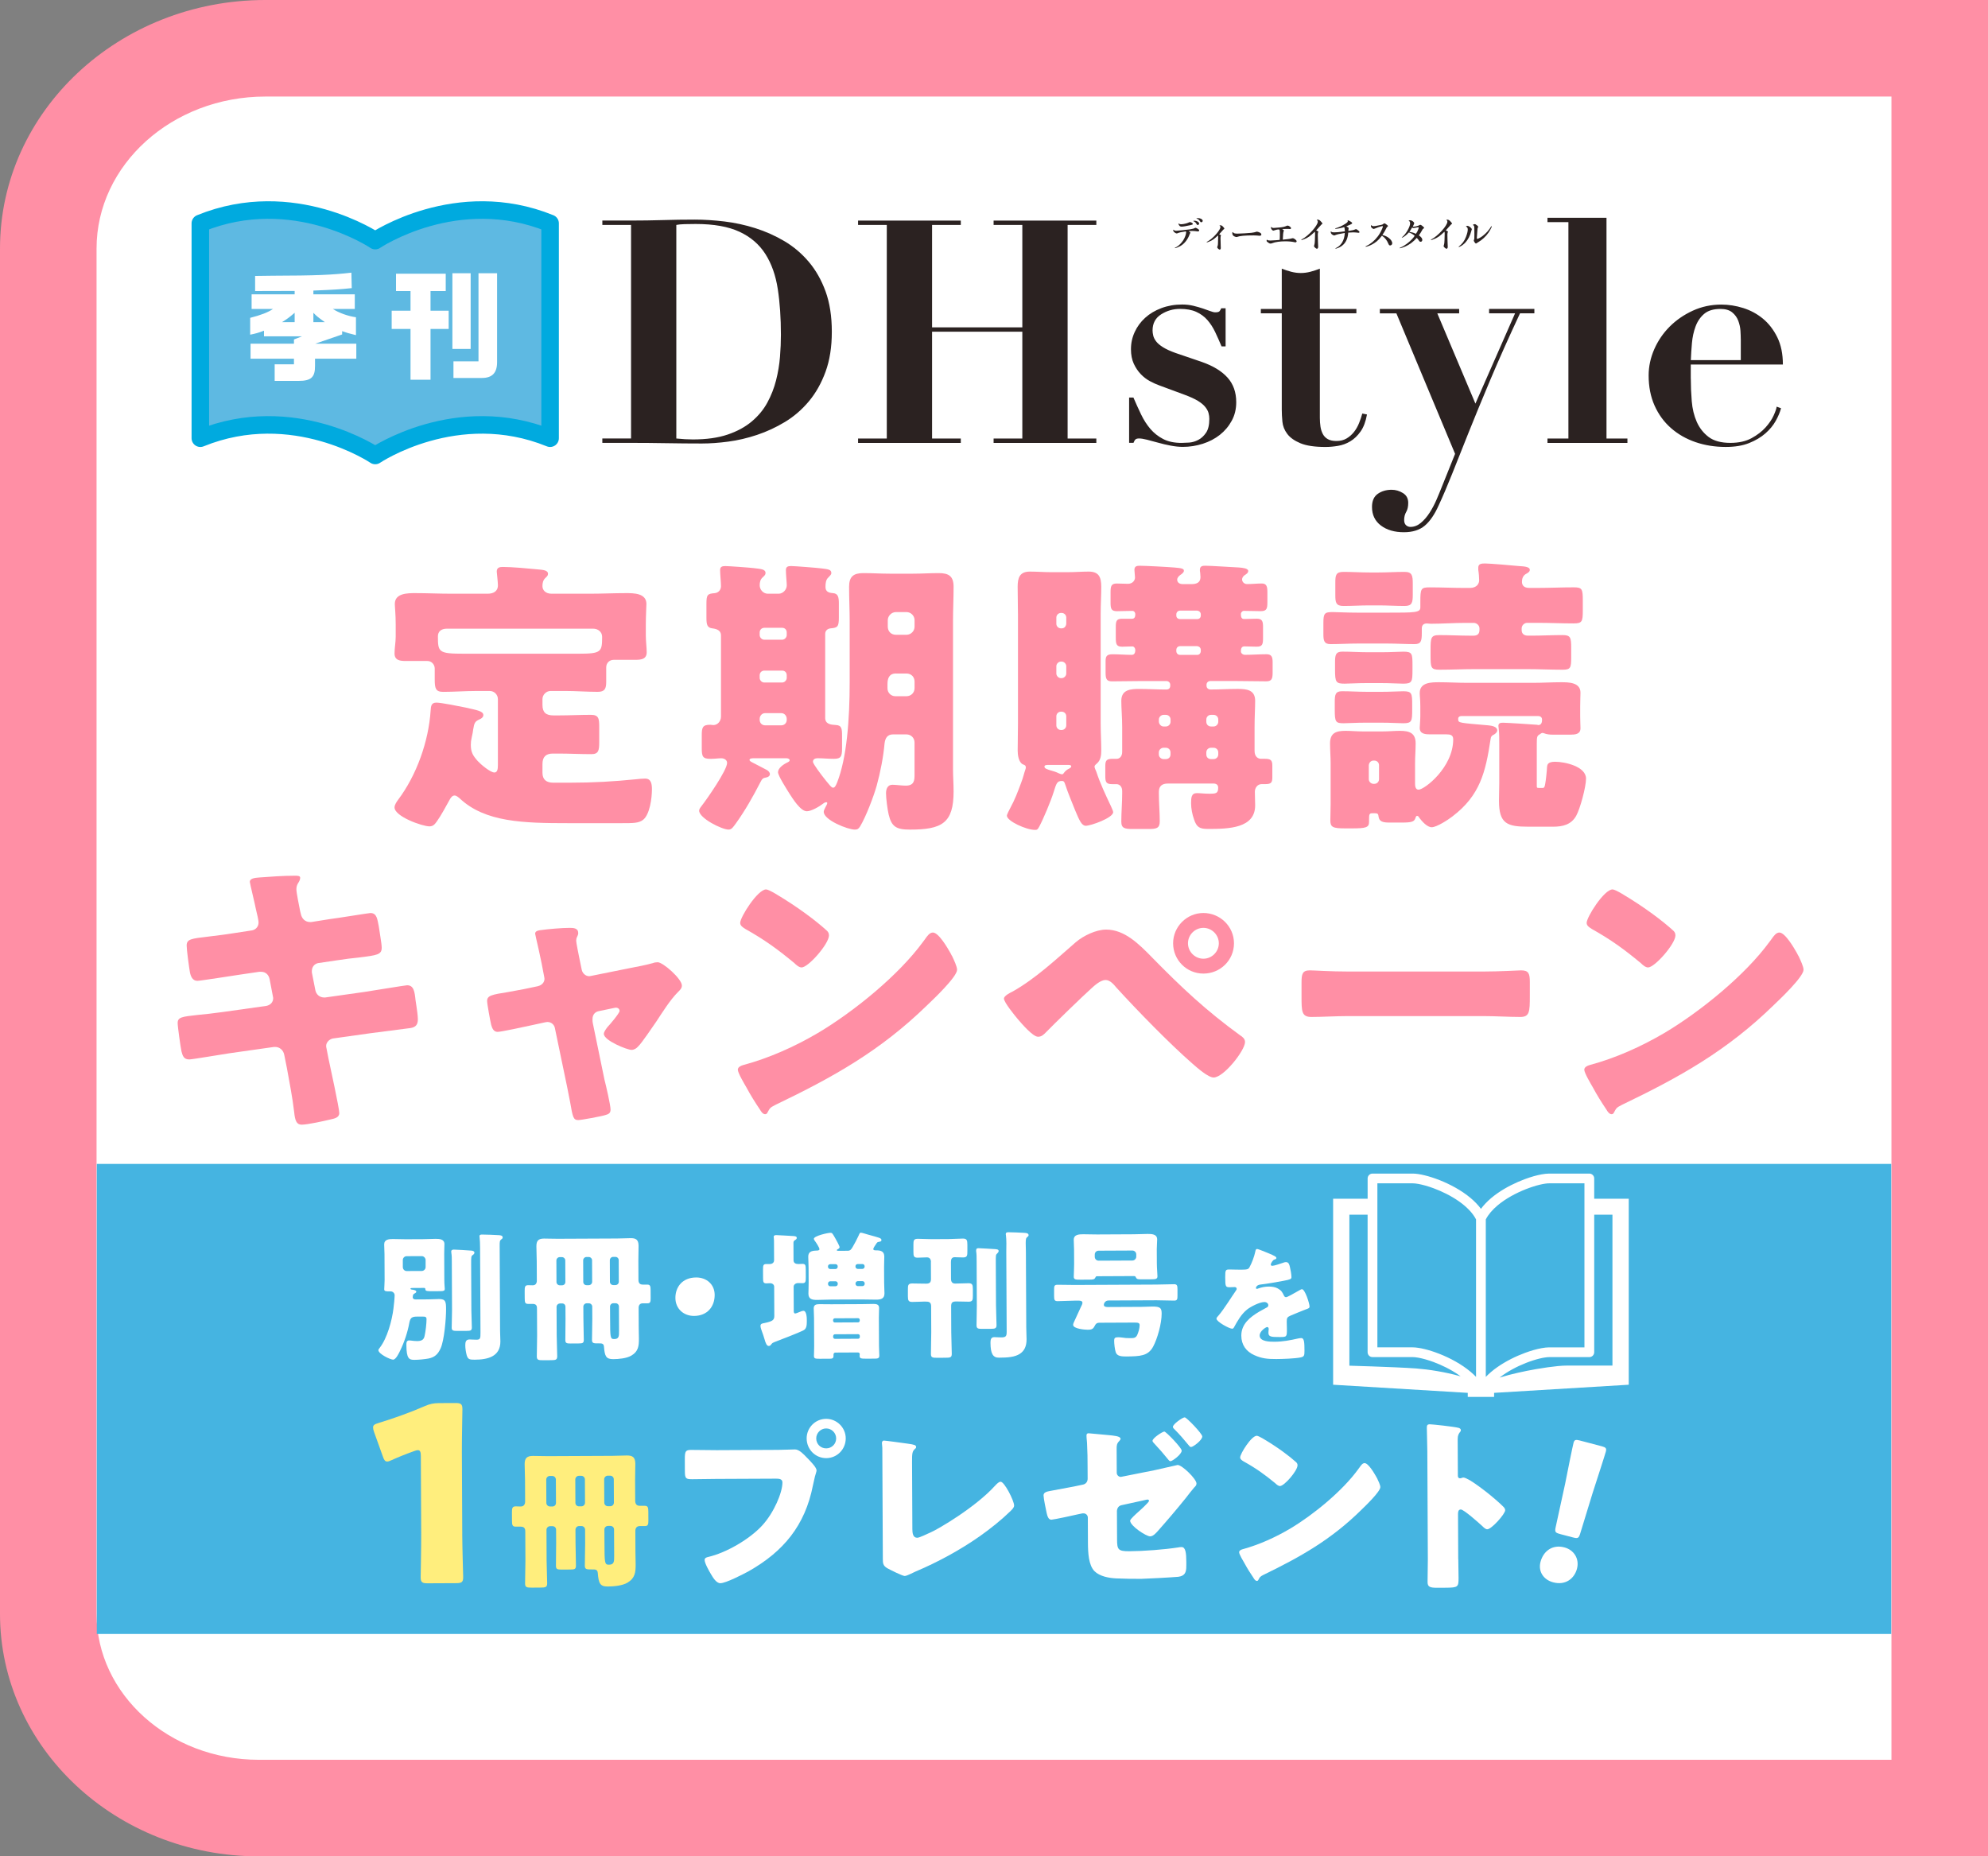 <?xml version="1.0" encoding="UTF-8"?>
<svg id="_レイヤー_1" data-name=" レイヤー 1" xmlns="http://www.w3.org/2000/svg" viewBox="0 0 885.33 826.7">
  <rect x="0" y="0" width="885.33" height="826.7" fill="#808080" stroke="none"/>
  <defs>
    <style>
      .cls-1 {
        fill: #45b4e1;
      }

      .cls-2 {
        fill: #fff;
      }

      .cls-3 {
        fill: #5eb9e2;
      }

      .cls-4 {
        fill: #2b2221;
      }

      .cls-5 {
        fill: none;
        stroke: #00aadf;
        stroke-linecap: round;
        stroke-linejoin: round;
        stroke-width: 7.81px;
      }

      .cls-6 {
        fill: #ffee7d;
      }

      .cls-7 {
        fill: #ff8fa5;
      }
    </style>
  </defs>
  <rect class="cls-2" x="38.67" y="34.33" width="813.33" height="757.33"/>
  <path class="cls-7" d="M842.33,43v740.7H115.28c-39.86,0-72.28-29.16-72.28-65V110.7c0-37.33,33.72-67.7,75.17-67.7h724.17M885.33,0H118.17C52.94,0,0,49.6,0,110.7v608c0,59.6,51.66,108,115.28,108h770.05V0h0Z"/>
  <g>
    <path class="cls-7" d="M221.73,311.35c0-1.95-1.56-3.63-3.63-3.63h-6.22c-4.8,0-9.6.39-14.52.39-3.37,0-3.76-1.56-3.76-5.58v-4.8c0-1.81-1.43-3.37-3.24-3.37h-9.6c-2.59,0-5.06-.26-5.06-3.37,0-2.33.52-5.06.52-7.39v-5.58c0-4.41-.39-7.78-.39-9.08,0-4.8,5.71-4.8,9.21-4.8,5.19,0,10.5.26,15.69.26h16.47c2.33,0,4.54-.91,4.54-3.76,0-1.43-.52-5.71-.52-6.09,0-1.94,1.43-2.07,2.85-2.07,3.76,0,11.02.65,14.91,1.04,2.98.26,5.06.39,5.06,2.07,0,.78-.52,1.17-1.3,1.94-.91.91-1.17,2.2-1.17,3.5,0,1.69,1.3,3.37,4.02,3.37h17.38c5.19,0,10.5-.26,15.82-.26,3.37,0,9.08,0,9.08,4.8,0,1.04-.26,5.45-.26,9.08v5.06c0,2.33.39,5.45.39,7.39,0,3.11-2.46,3.37-5.06,3.37h-9.6c-1.95,0-3.37,1.43-3.37,3.37v6.48c0,2.98-.65,4.41-3.76,4.41-4.93,0-9.73-.39-14.52-.39h-6.48c-1.95,0-3.63,1.69-3.63,3.63v2.59c0,3.37,1.56,4.67,4.93,4.67h2.07c4.93,0,9.73-.26,14.52-.26,3.5,0,3.76,1.56,3.76,5.45v6.61c0,3.76-.26,5.45-3.5,5.45-4.93,0-9.85-.26-14.78-.26h-2.33c-3.11,0-4.67,1.43-4.67,4.67v3.89c0,3.11,1.82,4.41,4.8,4.41h7.52c10.5,0,19.32-.52,29.69-1.56,1.17-.13,2.46-.26,3.76-.26,2.72,0,2.98,2.59,2.98,4.8,0,3.76-.91,11.28-4.02,13.62-1.94,1.43-4.28,1.43-9.6,1.43h-23.47c-20.1,0-37.22-.39-48.5-11.02-.65-.52-1.43-1.3-2.33-1.3-1.04,0-1.82,1.17-2.2,1.94-1.43,2.59-3.89,7.13-5.58,9.47-.91,1.3-1.69,2.33-3.37,2.33-3.24,0-15.56-4.41-15.56-8.43,0-1.17.91-2.46,1.56-3.37,8.3-11.02,13.62-26.06,14.52-39.81.13-1.94.26-3.5,2.59-3.5,2.07,0,10.5,1.69,12.97,2.2,5.06,1.17,7.91,1.56,7.91,3.37,0,.91-.91,1.56-1.56,1.82-2.33,1.04-2.46,1.69-2.98,4.67-.13.91-.26,1.94-.65,3.5-.26,1.17-.39,2.07-.39,3.24,0,3.37,1.04,4.93,3.11,7.26,1.3,1.43,5.58,5.06,7.39,5.06,1.3,0,1.56-1.43,1.56-3.24v-29.43ZM199.04,279.97c-2.59,0-4.02,1.3-4.02,3.37,0,7.13.26,7.78,11.67,7.78h50.96c10.11,0,10.5-.78,10.5-7.52,0-2.2-1.82-3.63-4.02-3.63h-65.09Z"/>
    <path class="cls-7" d="M367.48,319.64c0,2.85,2.46,3.11,4.8,3.24,2.59.13,2.72,1.69,2.72,4.93v5.32c0,3.89-.52,4.8-3.76,4.8-2.46,0-4.8-.26-7.13-.26-1.04,0-2.07.39-2.07,1.56,0,.26.26.78.65,1.43,1.43,2.33,4.93,6.87,6.87,9.08.78.91,1.17,1.04,1.43,1.04.78,0,1.17-.78,1.82-2.33,4.28-10.89,5.58-27.88,5.58-44.61v-27.23c0-5.06-.26-10.11-.26-15.3,0-4.54,1.95-6.09,6.35-6.09,3.89,0,7.91.26,11.8.26h10.24c3.89,0,7.65-.26,11.54-.26,4.54,0,6.61,1.43,6.61,6.09,0,5.19-.26,10.24-.26,15.3v65.74c0,3.37.26,6.74.26,10.11,0,14.13-5.19,16.99-19.45,16.99-6.09,0-8.17-1.3-9.47-6.74-.52-2.2-1.17-7.13-1.17-9.47,0-1.82.65-3.76,2.85-3.76,1.56,0,4.15.39,5.96.39,3.89,0,3.89-2.59,3.89-5.06v-14.13c0-2.07-1.56-3.63-3.63-3.63h-5.96c-2.59,0-3.5,1.81-3.76,4.02-.52,5.83-1.82,12.71-3.5,18.8-1.3,4.67-4.8,13.87-7.39,18.15-.65,1.04-1.17,1.43-2.33,1.43-3.24,0-13.87-4.28-13.87-7.91,0-1.17,1.56-3.11,1.56-3.89,0-.13,0-.39-.39-.39s-.78.13-1.3.52c-1.82,1.43-5.45,3.5-7.39,3.5-2.85,0-6.35-5.71-7.78-7.91-1.04-1.69-5.06-7.91-5.06-9.47,0-1.82,2.33-3.5,4.28-4.41.52-.26.91-.52.91-.91,0-.65-.91-.91-1.43-.91h-14.26c-.91,0-2.2,0-2.2.78,0,.26.39.65,1.17,1.04,2.46,1.3,5.06,2.59,6.48,3.37.78.39,1.43,1.17,1.43,1.82,0,.91-.78,1.43-1.69,1.56-1.3.26-1.69.39-2.59,2.2-3.11,6.09-6.87,12.71-10.89,18.28-1.17,1.56-1.81,2.72-3.24,2.72-2.98,0-13.1-5.06-13.1-8.43,0-.65.39-1.17,1.17-2.2,2.33-2.98,11.28-15.82,11.28-19.06,0-1.43-1.43-2.07-2.59-2.07-1.3,0-2.98.26-4.8.26-3.5,0-3.89-1.04-3.89-4.8v-5.71c0-3.5.39-4.67,3.76-4.67.39,0,.91.13,1.43.13,1.95,0,3.37-1.82,3.37-3.76v-36.18c0-2.2-1.82-2.85-3.76-3.11-2.33-.26-2.72-1.56-2.72-4.67v-6.35c0-4.02.52-4.41,3.63-4.67,1.69-.13,2.85-1.43,2.85-3.11s-.39-5.45-.39-7.13c0-1.56.91-1.82,2.33-1.82,1.56,0,10.63.65,12.71.91,2.98.39,5.19.39,5.19,2.2,0,.78-.52,1.17-1.3,1.94-1.04.91-1.3,2.2-1.3,3.5,0,1.94,1.56,3.76,3.63,3.76h4.8c1.95,0,3.63-1.82,3.63-3.76,0-1.17-.39-4.8-.39-6.74,0-1.56.91-1.82,2.33-1.82,1.56,0,11.54.78,13.49,1.04,3.11.39,4.41.52,4.41,2.07,0,.78-.65,1.17-1.3,1.94-1.17,1.04-1.3,2.72-1.3,4.28,0,2.07,1.43,2.59,3.24,2.72,2.33.13,2.72,1.69,2.72,4.67v6.09c0,4.15-.52,4.67-3.63,4.93-1.56.13-2.46,1.17-2.46,2.46v37.34ZM340.38,279.58c-1.17,0-2.07.91-2.07,2.07v1.17c0,1.04.91,2.07,2.07,2.07h7.91c1.17,0,2.07-1.04,2.07-2.07v-1.17c0-1.17-.78-2.07-2.07-2.07h-7.91ZM340.38,298.64c-1.17,0-2.07.91-2.07,2.07v1.17c0,1.04.91,2.07,2.07,2.07h7.91c1.17,0,2.07-1.04,2.07-2.07v-1.17c0-1.17-.78-2.07-2.07-2.07h-7.91ZM347.9,323.02c1.43,0,2.46-1.04,2.46-2.46v-.39c0-1.43-1.04-2.59-2.46-2.59h-7.13c-1.43,0-2.46,1.17-2.46,2.59v.39c0,1.43,1.04,2.46,2.46,2.46h7.13ZM398.99,299.93c-3.11,0-3.76,2.33-3.76,4.67v1.95c0,1.94,1.56,3.5,3.5,3.5h4.93c2.07,0,3.63-1.56,3.63-3.63v-2.85c0-2.07-1.43-3.63-3.63-3.63h-4.67ZM403.66,282.69c2.07,0,3.63-1.69,3.63-3.63v-2.85c0-1.94-1.56-3.63-3.63-3.63h-4.67c-1.95,0-3.63,1.69-3.63,3.63v2.85c0,2.07,1.43,3.63,3.63,3.63h4.67Z"/>
    <path class="cls-7" d="M453.33,273.22c0-4.02-.13-7.91-.13-11.93s.91-6.74,5.45-6.74c3.11,0,6.22.26,9.34.26h7.65c3.11,0,6.09-.26,9.21-.26,4.41,0,5.58,2.33,5.58,6.74,0,4.02-.26,7.91-.26,11.93v49.02c0,4.02.26,8.04.26,12.06,0,2.07-.26,4.28-1.95,5.71-.91.78-1.04,1.04-1.04,1.43,0,.52.52,1.56.78,2.2,1.69,5.19,4.15,10.37,6.48,15.3.26.65,1.04,2.2,1.04,2.72,0,2.59-9.99,6.09-12.19,6.09-1.82,0-2.85-2.33-4.8-7-1.17-2.98-3.37-8.17-4.28-11.15-.52-1.69-.91-1.81-1.56-1.81-2.2,0-2.46,1.04-3.76,5.19-1.17,3.76-4.54,11.8-6.35,15.17-.78,1.43-1.04,1.43-1.95,1.43-3.76,0-12.45-3.89-12.45-6.35,0-.52,1.17-2.72,1.43-3.24,2.2-4.02,3.37-7.26,4.93-11.41.91-2.33,1.3-4.28,1.82-5.71.13-.26.26-.78.26-1.04,0-1.04-.65-1.17-1.3-1.43-1.94-.91-2.33-4.28-2.33-6.09,0-4.02.13-8.04.13-12.06v-49.02ZM467.33,340.65c-1.3,0-2.2,0-2.2.78s1.17,1.17,2.85,1.69c1.04.26,2.33.65,3.63,1.3.39.13.91.39,1.3.39.52,0,.65-.26.91-.65.65-.91,1.56-1.56,2.46-1.95.13-.13.78-.52.78-.78,0-.78-.52-.78-1.95-.78h-7.78ZM474.85,275.04c0-1.17-.91-2.07-2.08-2.07h-.26c-1.17,0-2.08.91-2.08,2.07v2.72c0,1.17.91,2.07,2.08,2.07h.26c1.17,0,1.95-.78,2.08-2.07v-2.72ZM474.85,296.69c0-1.04-.91-2.07-2.08-2.07h-.26c-1.17,0-2.08,1.04-2.08,2.07v3.24c0,1.04.91,2.07,2.08,2.07h.26c1.17,0,2.08-1.04,2.08-2.07v-3.24ZM474.85,319c0-1.17-.91-2.07-2.08-2.07h-.26c-1.17,0-2.08.91-2.08,2.07v4.02c0,1.17.91,2.07,2.08,2.07h.26c1.17,0,2.08-.91,2.08-2.07v-4.02ZM519.98,348.95c-2.33,0-3.89,1.04-3.89,3.63v.91c0,4.15.39,8.17.39,12.32,0,3.11-1.56,3.37-5.06,3.37h-6.87c-3.63,0-5.19-.26-5.19-3.24,0-4.15.39-8.43.39-12.58v-1.04c0-2.07-1.17-3.11-2.59-3.11h-1.82c-2.59,0-3.11-.78-3.11-3.5v-4.67c0-2.59.78-3.11,3.37-3.11h1.69c1.04,0,2.46-.78,2.46-3.11v-10.89c0-4.54-.39-8.43-.39-11.8,0-5.06,4.15-5.32,8.04-5.32s8.04.26,12.06.26c.78,0,1.69-.39,1.69-1.69v-.39c0-1.04-.78-1.69-1.69-1.69h-11.41c-4.28,0-8.56.13-12.84.13-2.46,0-2.85-1.17-2.85-3.89v-5.19c0-2.2.65-2.98,3.11-2.98,2.85,0,5.71.26,8.56.26,1.3,0,1.56-1.17,1.56-2.2,0-.65-.52-1.56-1.3-1.56-1.56,0-2.98.13-4.54.13-2.59,0-2.85-1.17-2.85-4.15v-4.54c0-2.72.26-3.76,2.85-3.76h4.41c1.3,0,1.43-1.17,1.43-2.07,0-.52-.39-1.43-1.3-1.43-2.33,0-4.54.13-6.87.13-2.59,0-2.85-1.17-2.85-3.89v-4.54c0-2.59.26-3.89,2.72-3.89,1.69,0,3.37.13,5.06.13s3.11-1.17,3.11-2.85c0-.78-.26-2.46-.26-3.37,0-1.69,1.17-1.82,2.46-1.82,2.33,0,12.32.52,15.3.78,3.24.26,4.28.52,4.28,1.43,0,.78-.91,1.43-1.69,1.95-.65.52-1.3,1.17-1.3,2.07s.65,1.94,2.46,1.94h4.02c2.07,0,3.89-.65,3.89-3.11,0-.39-.13-1.43-.13-1.95-.13-.39-.13-1.04-.13-1.3,0-1.69,1.17-1.82,2.46-1.82,2.21,0,12.19.65,14.91.78,1.69.13,4.15.39,4.15,1.56,0,.91-.91,1.43-1.69,1.94-.52.39-1.04,1.04-1.04,1.82,0,1.17,1.04,2.07,2.2,2.07,2.2,0,4.41-.26,6.61-.26s2.46,1.56,2.46,3.89v4.41c0,2.85-.26,4.02-2.98,4.02-2.46,0-5.06-.13-7.52-.13-.65,0-1.3.65-1.3,1.43,0,1.04.13,2.2,1.43,2.2,1.95,0,3.76-.13,5.71-.13,2.46,0,2.72,1.3,2.72,3.76v4.67c0,2.98-.26,4.02-2.85,4.02-1.82,0-3.63-.13-5.45-.13-1.3,0-1.56,1.04-1.56,2.2,0,.91.91,1.56,1.82,1.56,3.11,0,6.35-.26,9.59-.26,2.21,0,2.72,1.17,2.72,3.5v4.67c0,2.72-.39,3.89-2.85,3.89-4.28,0-8.56-.13-12.84-.13h-12.06c-.91,0-1.69.65-1.69,1.69v.39c0,1.04.78,1.69,1.82,1.69,4.02,0,8.04-.26,12.06-.26s7.78.39,7.78,5.32c0,2.98-.26,7.13-.26,11.8v10.5c0,2.72,1.69,3.5,2.85,3.5h1.69c2.72,0,3.37.65,3.37,3.11v5.06c0,2.46-.52,3.11-3.24,3.11h-1.56c-1.82,0-2.98,1.69-2.98,3.37,0,2.07.13,4.15.13,6.09,0,10.24-11.8,10.5-21.01,10.5-3.76,0-5.06-.78-6.22-4.28-.78-2.2-1.3-4.8-1.3-7.13,0-2.59.13-4.54,2.59-4.54,1.43,0,3.24.26,5.45.26,3.11,0,4.02-.13,4.02-2.72,0-1.3-.91-1.81-2.08-1.81h-20.49ZM516.09,321.46c.13,1.17,1.04,2.07,2.08,2.07h1.04c1.17,0,2.08-1.04,2.08-2.07v-1.04c0-1.17-.91-2.07-2.08-2.07h-1.04c-1.04,0-2.08.91-2.08,2.07v1.04ZM521.27,335.07c0-1.17-.91-2.07-2.08-2.07h-1.04c-1.04,0-2.08.91-2.08,2.07v.91c0,1.17,1.04,2.07,2.08,2.07h1.04c1.17,0,2.08-.78,2.08-2.07v-.91ZM525.55,271.93c-1.04,0-1.69.78-1.69,1.69v.52c0,.91.65,1.56,1.69,1.56h7.65c.91,0,1.56-.65,1.56-1.56v-.52c0-.91-.65-1.56-1.56-1.69h-7.65ZM525.55,287.75c-1.04,0-1.69.78-1.69,1.69v.52c0,.91.65,1.69,1.69,1.69h7.65c.91,0,1.56-.78,1.56-1.69v-.52c0-.91-.65-1.56-1.56-1.69h-7.65ZM537.22,321.46c0,1.17.91,2.07,2.07,2.07h1.17c1.17,0,2.08-1.04,2.08-2.07v-1.04c0-1.17-.91-2.07-2.08-2.07h-1.17c-1.17,0-2.07.91-2.07,2.07v1.04ZM537.22,335.98c0,1.3.91,2.07,2.07,2.07h1.17c1.17,0,2.08-.91,2.08-2.07v-.91c0-1.17-.91-2.07-2.08-2.07h-1.17c-1.17,0-2.07.91-2.07,2.07v.91Z"/>
    <path class="cls-7" d="M681.94,283.08c4.67,0,9.34-.26,13.88-.26,3.63,0,3.89,1.04,3.89,5.83v4.02c0,4.8-.26,5.58-3.89,5.58-5.19,0-10.37-.26-15.43-.26h-23.86c-5.19,0-10.24.26-15.43.26-3.89,0-4.02-.91-4.02-6.48v-2.2c0-5.71.13-6.74,4.02-6.74,4.67,0,9.34.26,14,.26h1.04c1.82,0,2.72-.78,2.72-2.59v-.65c0-1.3-1.17-2.46-2.59-2.46h-3.63c-5.06,0-10.24.39-15.43.39-.65,0-1.17-.13-1.82-.13-1.43,0-2.21.78-2.21,2.2v2.07c0,3.63-.39,4.93-3.24,4.93-4.02,0-8.17-.26-12.19-.26h-12.97c-4.15,0-8.17.26-12.32.26-2.85,0-3.11-1.69-3.11-4.54v-4.8c0-4.41.52-4.93,4.15-4.93,2.33,0,5.84.26,11.28.26h12.97c12.32,0,14.78,0,14.78-2.33v-2.46c0-5.96.26-6.48,4.15-6.48,5.32,0,10.63.26,15.95.26h1.94c3.24,0,4.15-2.07,4.15-3.37,0-1.04-.13-3.11-.39-4.67v-1.04c0-1.69,1.43-1.82,2.98-1.82,2.2,0,12.71.91,15.3,1.17,1.56.13,4.67.13,4.67,1.69,0,.91-1.04,1.43-1.94,1.94-1.17.78-1.56,2.07-1.56,3.37,0,1.56.91,2.72,3.24,2.72h3.76c5.32,0,10.63-.26,16.08-.26,3.76,0,4.02.78,4.02,5.96v4.15c0,5.19-.26,5.96-4.15,5.96-5.32,0-10.63-.26-15.95-.26h-4.67c-1.3,0-2.46,1.17-2.46,2.46v.78c0,1.69,1.17,2.46,2.72,2.46h1.56ZM646.8,363.6c-1.81,1.43-7,4.8-9.21,4.8-2.07,0-4.41-2.72-5.58-4.28-.13-.26-.39-.78-.91-.78s-.65.65-.78,1.04c-.52,1.56-1.69,1.94-6.09,1.94h-5.71c-3.89,0-4.41-1.17-4.67-3.11-.13-.91-.65-1.04-1.56-1.04h-1.17c-1.3,0-1.43.52-1.43,2.72v1.17c0,2.46-1.43,2.85-7.65,2.85h-2.98c-5.45,0-6.61-.52-6.61-3.5,0-2.46.13-4.93.13-7.39v-18.15c0-2.85-.26-5.83-.26-8.82,0-4.67,2.72-5.58,6.87-5.58,2.59,0,4.93.26,7.78.26h8.69c2.85,0,5.32-.26,7.78-.26,4.15,0,7,.91,7,5.58,0,2.98-.26,5.96-.26,8.82v9.08c0,1.04.13,2.72,1.56,2.72,2.59,0,15.43-9.85,15.43-22.43,0-1.94-1.3-2.2-2.98-2.2h-7.26c-2.07,0-4.67-.13-4.67-2.85,0-1.17.26-3.37.26-5.19v-4.54c0-2.85-.26-4.54-.26-5.83,0-4.8,5.19-4.8,8.69-4.8,4.15,0,8.3.26,12.45.26h29.31c4.15,0,8.3-.26,12.45-.26,3.37,0,8.69,0,8.69,4.67,0,1.3-.13,3.24-.13,5.96v4.67c0,2.2.13,4.02.13,5.19,0,2.72-2.46,2.85-4.54,2.85h-7.78c-1.43,0-2.72-.13-4.02-.65-.13,0-.39-.13-.52-.13-.39,0-1.04.39-1.3.65-1.17.65-1.3,1.04-1.3,4.28v18.54c0,.91,0,1.04,1.04,1.04h1.56c.52,0,.91-.13,1.17-1.94.26-1.17.78-6.22.78-7.26.13-1.04.13-2.46,3.63-2.46,4.28,0,13.75,2.07,13.75,7.52,0,3.63-2.59,13.36-4.41,16.6-2.21,3.89-5.96,4.8-10.24,4.8h-11.02c-9.47,0-13.1-1.3-13.1-11.54,0-2.72.13-5.32.13-7.91v-17.38c0-2.2,0-4.8-.26-7,0-.26-.13-.78-.13-1.04,0-1.43,1.17-1.43,2.2-1.43,1.69,0,13.49.78,15.04.91.13,0,.39.13.52.13,1.43,0,1.69-1.3,1.69-2.46,0-.65-.39-1.56-1.82-1.56h-33.97c-1.17,0-1.56.65-1.56,1.04v.39c0,1.69.39,1.56,13.49,2.72,1.3.13,3.89.52,3.89,2.2,0,.91-.78,1.43-1.3,1.82-1.17.52-1.56,1.04-1.69,2.33-2.2,14.52-4.67,24.9-16.99,34.23ZM614.64,308.1c4.93,0,8.04-.26,10.24-.26,3.89,0,4.02.91,4.02,6.09v2.07c0,5.19-.13,6.09-4.02,6.09-2.2,0-5.32-.26-10.24-.26h-6.09c-4.93,0-8.04.26-10.11.26-3.63,0-4.02-.52-4.02-5.96v-3.5c0-3.24.26-4.8,3.24-4.8,3.63,0,7.26.26,10.89.26h6.09ZM614.77,290.47c4.93,0,8.17-.26,10.24-.26,3.89,0,4.02.91,4.02,5.96v2.07c0,5.32-.13,6.22-4.15,6.22-2.07,0-5.32-.26-10.11-.26h-5.96c-4.67,0-7.91.26-9.99.26-3.89,0-4.28-.65-4.28-6.22v-3.24c0-3.24.26-4.8,3.24-4.8,3.76,0,7.39.26,11.02.26h5.96ZM613.99,254.94c3.76,0,7.65-.26,11.54-.26,3.37,0,3.63,1.69,3.63,5.32v4.67c0,3.63-.26,5.19-3.63,5.19-3.89,0-7.78-.26-11.54-.26h-4.15c-3.89,0-7.65.26-11.54.26-3.37,0-3.63-1.56-3.63-4.8v-5.58c0-3.37.26-4.8,3.63-4.8,3.89,0,7.65.26,11.54.26h4.15ZM609.58,347c0,1.17,1.04,2.07,2.08,2.07h.39c1.17,0,2.08-.91,2.08-2.07v-6.22c0-1.17-.91-2.07-2.08-2.07h-.39c-1.04,0-1.95.78-2.08,2.07v6.22Z"/>
    <path class="cls-7" d="M112.03,414.37c1.82-.26,3.11-1.69,3.11-3.5,0-.91-.26-1.69-.39-2.59l-.78-3.37c-.26-1.56-2.72-11.67-2.72-12.19,0-1.43,1.94-1.82,4.28-1.95,5.19-.39,10.5-.78,15.82-.78,1.17,0,2.33,0,2.33.91,0,.65-.26,1.3-.65,1.95-.52.78-1.04,1.69-1.04,3.11,0,1.69,1.3,7.78,1.69,9.86l.26,1.04c.39,2.2,1.95,3.76,4.15,3.76h.52l8.17-1.3c2.46-.26,17.51-2.72,18.15-2.72,2.98,0,3.11,2.85,3.76,5.96.26,2.08,1.3,7.65,1.3,9.47,0,3.11-1.95,3.37-10.37,4.41-2.72.26-5.96.65-10.11,1.3l-7.91,1.17c-1.69.39-2.72,1.82-2.72,3.5v.65l1.56,7.91c.39,1.95,1.95,3.24,3.89,3.24h.52l17.38-2.46c2.59-.39,18.41-2.98,19.06-2.98,2.98,0,3.37,2.85,3.76,6.61l.39,2.59c.26,1.56.65,4.54.65,5.96,0,2.33-.91,3.5-3.24,3.89-1.17.13-16.08,2.08-18.02,2.33l-16.6,2.33c-1.82.39-2.98,1.95-2.98,3.24,0,.26,0,.65.13,1.04l.91,4.67c.78,3.76,4.8,22.04,4.8,24.25,0,2.08-2.2,2.46-3.89,2.85-2.72.65-10.24,2.33-12.84,2.33-2.33,0-2.98-1.82-3.37-5.71-.78-6.61-2.07-13.1-3.24-19.58l-1.17-5.83c-.39-2.08-2.07-3.5-4.02-3.5h-.52l-20.1,2.85c-2.72.39-16.34,2.72-17.63,2.72-2.46,0-2.98-1.56-3.5-3.63-.39-1.82-1.69-10.89-1.69-12.58,0-2.59,1.82-2.85,9.08-3.63,2.85-.26,6.48-.65,11.15-1.3l19.32-2.72c1.82-.39,2.98-1.69,2.98-3.37,0-.26,0-.39-.13-.91l-1.43-7.52c-.39-2.08-1.82-3.37-3.76-3.37h-.91l-8.82,1.3c-2.72.39-17.38,2.72-18.67,2.72-2.2,0-2.98-1.94-3.37-3.89-.39-2.33-1.43-9.85-1.43-11.8,0-2.85,1.82-3.11,9.73-4.02,2.85-.39,6.74-.78,11.54-1.56l7.65-1.17Z"/>
    <path class="cls-7" d="M239.63,439.14c1.69-.39,2.85-1.69,2.85-3.24,0-.39-.13-.78-.13-.91l-1.17-6.09c-.13-.52-.65-3.24-1.3-6.09-.78-3.5-1.56-6.74-1.56-7,0-1.17,1.3-1.43,2.2-1.56,3.63-.52,9.73-1.04,13.23-1.04,1.69,0,3.76.13,3.76,2.33,0,.65-.26,1.17-.52,1.69-.26.52-.39,1.17-.39,1.69,0,.91,1.04,5.96,1.3,7.26l1.17,5.71c.39,1.69,1.82,2.85,3.37,2.85.26,0,.65-.13.78-.13l17.38-3.5c3.37-.65,6.87-1.3,10.11-2.2.65-.26,1.43-.39,2.2-.39,2.33,0,10.76,7.39,10.76,10.37,0,1.3-.91,2.07-1.81,2.98-3.37,3.37-6.87,8.95-9.6,13.1-1.56,2.2-6.48,9.6-8.04,11.02-.78.91-1.82,1.56-2.98,1.56-1.94,0-12.32-4.15-12.32-7.13,0-.91.91-2.08,1.56-2.98.91-.91,5.45-6.22,5.45-7.26,0-.52-.39-1.43-1.69-1.43-.26,0-.52.13-.78.13l-6.87,1.43c-1.3.26-2.72,1.3-2.72,3.5v.52c0,.13,0,.78.13,1.3l5.19,25.16c.65,2.46,2.72,11.41,2.72,13.36,0,1.69-1.04,2.07-2.46,2.46-1.56.52-10.63,2.2-11.93,2.2-2.2,0-2.46-1.3-3.63-8.04-.39-1.81-.78-4.02-1.3-6.61l-5.45-26.19c-.26-1.69-1.69-2.85-3.37-2.85-.26,0-.65.13-.91.13l-6.61,1.43c-2.33.52-13.1,2.85-14.65,2.85-1.81,0-2.46-1.69-2.85-3.11-.39-1.56-1.82-9.34-1.82-10.63,0-2.46,2.07-2.85,9.47-4.02,1.95-.39,4.28-.78,7-1.3l6.22-1.3Z"/>
    <path class="cls-7" d="M423.24,424.36c.26.39.39.91.78,1.43.91,1.95,2.2,4.67,2.2,6.09,0,3.11-10.5,13.1-13.23,15.69-20.88,20.36-41.75,32.03-67.69,44.48-2.59,1.3-2.46,1.56-3.5,3.37-.13.39-.52.78-1.04.78-1.04,0-1.82-1.17-2.33-2.07-2.2-3.24-4.28-6.61-6.09-9.98-.91-1.56-3.76-6.35-3.76-7.78,0-1.17,1.43-1.82,2.46-2.08,11.54-3.11,22.82-8.17,33.2-14.26,15.95-9.47,35.92-25.67,46.81-40.59.26-.39.52-.65.78-1.04,1.17-1.69,2.2-3.11,3.63-3.11,2.59,0,6.61,7,7.78,9.08ZM345.18,397.91c10.5,6.22,18.54,12.45,22.82,16.34.78.65,1.17,1.3,1.17,2.33,0,3.76-9.21,14.26-12.19,14.26-1.17,0-2.46-1.17-3.24-1.95-7.52-6.22-13.23-10.37-21.78-15.17-1.04-.65-2.33-1.43-2.33-2.72,0-2.59,7.78-14.91,11.54-14.91.65,0,2.2.78,4.02,1.82Z"/>
    <path class="cls-7" d="M513.1,426.43c13.1,13.36,23.99,23.6,39.16,34.62,1.04.65,2.2,1.56,2.2,2.98,0,3.76-9.47,15.82-14,15.82-2.46,0-7.39-4.41-9.47-6.22-10.24-8.95-24.51-23.6-33.84-33.84-1.17-1.43-2.85-3.37-4.8-3.37-2.21,0-4.93,2.46-6.48,3.89-3.5,3.11-16.86,16.08-20.1,19.45-1.04,1.04-1.94,1.94-3.5,1.94-2.33,0-7.26-5.83-8.95-7.78-1.3-1.56-6.22-7.52-6.22-9.21,0-1.3,2.98-2.72,4.02-3.24,10.11-5.71,19.19-14.26,28.01-21.91,3.37-2.85,8.95-5.58,13.49-5.58,8.17,0,14.52,6.35,20.49,12.45ZM549.54,420.08c0,7.52-6.09,13.49-13.62,13.49s-13.49-6.09-13.49-13.49,6.09-13.49,13.49-13.49,13.62,5.96,13.62,13.49ZM529.05,420.08c0,3.76,3.11,6.87,6.87,6.87s6.87-3.11,6.87-6.87-3.11-6.87-6.87-6.87-6.87,3.11-6.87,6.87Z"/>
    <path class="cls-7" d="M660.28,432.66c7.65,0,15.95-.52,17.12-.52,3.37,0,3.89,1.43,3.89,5.19v6.22c0,7.13-.13,9.34-4.28,9.34-5.06,0-11.02-.39-16.73-.39h-59.65c-5.71,0-11.8.39-16.6.39-4.41,0-4.41-2.46-4.41-9.34v-5.96c0-3.89.39-5.45,3.76-5.45,1.82,0,9.08.52,17.25.52h59.65Z"/>
    <path class="cls-7" d="M800.2,424.36c.26.39.39.91.78,1.43.91,1.95,2.2,4.67,2.2,6.09,0,3.11-10.5,13.1-13.23,15.69-20.88,20.36-41.75,32.03-67.69,44.48-2.59,1.3-2.46,1.56-3.5,3.37-.13.39-.52.78-1.04.78-1.04,0-1.82-1.17-2.33-2.07-2.2-3.24-4.28-6.61-6.09-9.98-.91-1.56-3.76-6.35-3.76-7.78,0-1.17,1.43-1.82,2.46-2.08,11.54-3.11,22.82-8.17,33.2-14.26,15.95-9.47,35.92-25.67,46.81-40.59.26-.39.52-.65.78-1.04,1.17-1.69,2.21-3.11,3.63-3.11,2.59,0,6.61,7,7.78,9.08ZM722.14,397.91c10.5,6.22,18.54,12.45,22.82,16.34.78.65,1.17,1.3,1.17,2.33,0,3.76-9.21,14.26-12.19,14.26-1.17,0-2.46-1.17-3.24-1.95-7.52-6.22-13.23-10.37-21.78-15.17-1.04-.65-2.33-1.43-2.33-2.72,0-2.59,7.78-14.91,11.54-14.91.65,0,2.2.78,4.02,1.82Z"/>
  </g>
  <g>
    <g>
      <path class="cls-4" d="M524.3,103.91c-.09.03-.19.05-.25.05-.27,0-.84-.29-1.18-.61-.25-.22-.39-.51-.39-.78,0-.14.05-.22.16-.3.26.37.56.5,1.21.5.54,0,4.85-.45,6.11-.64,1.3-.2,1.74-.33,2.38-.72.37.08.53.16,1.06.48.48.29.64.47.64.73,0,.25-.25.45-.58.45-.09,0-.23-.02-.4-.05-.59-.09-1.52-.17-2.11-.17-.37,0-.59.02-1.58.09.62.47.76.61.76.73,0,.09-.05.16-.23.36-.85,2.52-2.39,4.52-4.32,5.59-.58.33-2.04.9-2.27.9-.08,0-.13-.03-.13-.09s0-.06.75-.45c.99-.51,2.28-1.8,3.06-3.06.72-1.16,1.24-2.63,1.24-3.48,0-.14-.03-.25-.12-.39-1.79.23-2.95.48-3.79.84M524.91,99.54c.22.2.6.33,1.01.33.72,0,1.93-.22,2.78-.51q.37-.12.95-.39c.11-.05.2-.08.28-.08.16,0,.59.16.81.28.31.19.48.39.48.58,0,.22-.31.36-1.15.54-1.96.43-3.2.64-3.87.64-.41,0-.75-.15-.99-.45-.22-.28-.43-.68-.43-.84,0-.04.05-.12.09-.12.01,0,.03.02.05.03M534.01,99.57c0,.36-.25.61-.62.61-.28,0-.37-.08-.56-.47-.34-.62-.7-.95-1.32-1.18-.05-.02-.08-.06-.08-.09,0-.11.14-.14.51-.14,1.09,0,2.07.61,2.07,1.27M535.61,98.35c0,.34-.28.62-.65.62-.28,0-.33-.05-.62-.53-.39-.58-.87-.95-1.4-1.07-.08-.02-.11-.05-.11-.09,0-.11.23-.15.72-.15,1.07,0,2.07.59,2.07,1.23"/>
      <path class="cls-4" d="M542.43,107.56q.06-1.51.06-1.83c0-.61,0-.65-.09-.87-1.68,1.58-2.41,2.1-3.68,2.64-.46.2-1.1.42-1.21.42-.08,0-.14-.05-.14-.12,0-.04.03-.08.13-.12,1.27-.62,2.95-2.04,4.27-3.6,1.05-1.26,1.74-2.39,1.74-2.94,0-.28-.11-.48-.3-.56-.08-.03-.11-.06-.11-.11,0-.09.14-.14.4-.14.42,0,.68.14,1.1.56.43.46.64.73.64.92,0,.11-.06.18-.2.26-.14.08-.17.11-.25.19-.03.03-.11.11-.28.31-.43.53-1.09,1.26-1.55,1.74.17.09.25.13.43.22.25.11.36.2.36.33,0,.06-.02.11-.12.29-.04.11-.09.51-.09.95q0,.12.05,1.8c.02.95.04,1.51.04,1.69.02.37.03.68.03.84,0,.43-.2.74-.5.74-.31,0-1.1-.74-1.1-1.03,0-.08.02-.15.08-.31.11-.26.17-.54.22-.78.02-.11.02-.25.03-.41l.05-1.09Z"/>
      <path class="cls-4" d="M561.73,104.48c0,.31-.31.51-.79.51-.14,0-.64-.05-1.31-.11-.33-.03-.79-.05-1.37-.05-3.88,0-6.18.22-7.35.68-.08.03-.15.05-.22.05-.34,0-1.04-.26-1.34-.51-.4-.34-.56-.68-.56-1.26,0-.28.08-.44.23-.44.05,0,.08.03.16.16.23.39.75.53,1.99.53s5.05-.23,6.12-.36c1.06-.14,1.45-.22,2.47-.53,1.3.26,1.96.71,1.96,1.32"/>
      <path class="cls-4" d="M569.36,106.89c.08,0,.27-.02.53-.05.05-.56.08-1.34.08-2.45,0-1.96-.06-2.21-.51-2.21-.54,0-1.54.22-2.22.48-.03.03-.08.03-.13.03-.54,0-1.13-.74-1.13-1.43,0-.15.03-.22.09-.22.03,0,.05.02.11.11.13.19.62.36,1.07.36q.25,0,2.53-.2c1.34-.11,2.36-.34,3.09-.68.31-.14.39-.17.53-.17.58,0,1.55.72,1.55,1.15,0,.2-.2.39-.43.39-.12,0-.31-.02-.59-.05-.14-.02-.31-.02-.57-.02-.56,0-1.01.02-2.36.06.56.37.76.54.76.65,0,.04-.02.12-.06.22-.25.68-.34,1.54-.42,3.87l2.25-.25c.9-.11,1.15-.15,1.7-.31.18-.06.34-.09.45-.09.62,0,1.77.9,1.77,1.38,0,.23-.27.47-.54.47-.11,0-.27-.03-.47-.08-.89-.23-2.49-.39-3.93-.39-2.41,0-4.54.29-5.94.84-.39.14-.53.17-.78.17-.27,0-.42-.06-.79-.29-.84-.58-.93-.65-.93-.98,0-.28.06-.48.15-.48.03,0,.06.01.11.09.13.2.59.31,1.37.31q.62,0,2.5-.14l1.16-.09Z"/>
      <path class="cls-4" d="M587.02,109.95c0,.47-.25.84-.56.84-.37,0-1.29-.85-1.29-1.21q0-.09.14-.49c.15-.42.23-.98.26-2.08.06-1.49.08-2.13.08-2.91,0-.51-.02-.65-.11-.9-2.08,1.96-2.81,2.49-4.4,3.17-.73.31-1.34.53-1.51.53-.06,0-.12-.04-.12-.11,0-.08.02-.08.29-.22,2.86-1.46,7.06-6.11,7.06-7.83,0-.33-.12-.56-.37-.67-.06-.03-.09-.06-.09-.09,0-.09.16-.14.45-.14.49,0,.79.16,1.27.65.56.56.79.89.79,1.09,0,.11-.06.19-.2.27-.26.15-.28.18-.54.5-.46.56-.95,1.1-2.02,2.25.16.08.31.15.36.17.51.23.61.31.61.47q0,.09-.14.33c-.05.08-.11.68-.11,1.03,0,.01.03,1.3.06,2.73.05,1.43.08,2.15.08,2.16l.02.48Z"/>
      <path class="cls-4" d="M598.56,101.17c-1.26.39-3.11.74-3.82.74-.09,0-.14-.04-.14-.11,0-.08.05-.13.22-.17,1.12-.26,2.78-1.01,4.1-1.83.95-.59,1.31-.95,1.31-1.3,0-.09-.03-.16-.14-.26.02-.08.08-.11.2-.11.22,0,.5.12,1.23.57.48.3.65.48.65.68s-.2.36-.84.65q-1.1.51-1.77.76c.09.06.11.06.29.17.47.25.78.51.78.64,0,.02-.01.05-.04.12-.05.03-.09.58-.11,1.13,1.88-.29,2.44-.42,2.92-.65.27-.14.33-.16.42-.16.23,0,.59.22,1.16.68.33.28.45.45.45.64,0,.17-.17.31-.37.31-.06,0-.17-.02-.28-.03-.48-.08-1.59-.16-2.13-.16-.48,0-1.27.03-2.24.11-.16,2.34-.84,4.02-2.16,5.33-.65.64-1.51,1.18-2.47,1.55-.48.18-.84.29-.96.29-.06,0-.11-.05-.11-.11,0-.05.05-.09.15-.14,2.46-1.15,3.87-3.53,4.02-6.77-2.39.4-3.59.68-4.29.99-.22.11-.28.12-.39.12-.33,0-.89-.3-1.23-.64-.18-.2-.36-.58-.36-.82,0-.2.06-.36.13-.36.05,0,.06.02.14.12.17.25.48.33,1.23.33,1.13,0,2.1-.09,4.82-.45-.06-1.15-.17-1.74-.37-1.9"/>
      <path class="cls-4" d="M615.03,100.16c.53-.11.67-.17.98-.42.28-.22.4-.29.54-.29.17,0,.54.23,1.14.71.34.28.43.4.43.53,0,.14-.14.26-.49.48-.83,1.63-1.24,2.36-2.01,3.48,1.26.31,2.1.7,2.95,1.38.92.73,1.45,1.59,1.45,2.32,0,.51-.44.96-.95.96-.37,0-.54-.19-.84-.9-.58-1.45-1.63-2.72-2.81-3.43-1.03,1.32-1.54,1.86-2.28,2.48-1.23,1.01-2.66,1.8-4.12,2.25-.4.13-.64.19-.76.19-.08,0-.14-.05-.14-.11,0-.08.09-.14.51-.33,1.74-.79,3.6-2.36,5-4.24.75-1.01,1.32-2.02,1.85-3.26.26-.64.37-.93.37-1.07,0-.12-.09-.2-.25-.2q-.14,0-.62.14c-1.15.34-1.35.41-2.75.98-.29.13-.39.16-.47.16-.17,0-.58-.23-.87-.5-.23-.22-.37-.48-.37-.73,0-.23.09-.5.17-.5q.06,0,.14.14c.13.2.5.34.95.34s.65-.03,2.28-.37l.96-.19Z"/>
      <path class="cls-4" d="M627.4,103.52c-.7.78-1.07,1.1-1.68,1.57-.47.36-1.21.78-1.37.78-.05,0-.09-.05-.09-.09q0-.06.28-.28c1.63-1.34,3.44-4.51,3.44-6.04,0-.49-.22-.95-.48-1.05-.14-.06-.17-.08-.17-.13,0-.09.33-.19.68-.19.73,0,1.79.78,1.79,1.31,0,.2-.11.45-.62,1.47.11.05.2.06.33.06.78,0,1.94-.29,2.57-.65.25-.14.34-.17.47-.17.15,0,.39.12.7.37.13.11.23.2.34.28.45.37.62.56.62.7,0,.08-.06.16-.18.25q-.27.19-.42.3c-.81,1.47-1.06,1.86-1.73,2.8,1.12.82,1.52,1.37,1.52,2.02,0,.48-.31.84-.73.84-.34,0-.54-.15-.89-.7-.2-.31-.37-.53-.84-1.04-1.57,1.8-3.25,3.03-5.25,3.9-.88.39-2,.74-2.28.74-.06,0-.11-.05-.11-.11,0-.05.03-.08.12-.11,2.32-.92,5.35-3.36,6.59-5.33-.92-.79-1.41-1.09-2.59-1.49M630.55,104.11c.5-.67.73-1.1.99-1.82.2-.51.26-.73.26-.9,0-.11-.08-.19-.17-.19-.03,0-.08,0-.14.02-.02.01-.25.04-.47.08-.31.05-.61.11-.89.16-.25.05-.45.08-.61.08-.18,0-.4-.06-.67-.2-.62,1.06-.79,1.34-1.21,1.91,1.34.23,1.83.37,2.89.87"/>
      <path class="cls-4" d="M644.74,109.95c0,.47-.25.84-.56.84-.37,0-1.29-.85-1.29-1.21q0-.09.14-.49c.15-.42.23-.98.26-2.08.06-1.49.08-2.13.08-2.91,0-.51-.02-.65-.11-.9-2.08,1.96-2.81,2.49-4.4,3.17-.73.31-1.34.53-1.51.53-.06,0-.13-.04-.13-.11,0-.08.02-.08.29-.22,2.86-1.46,7.06-6.11,7.06-7.83,0-.33-.12-.56-.37-.67-.06-.03-.09-.06-.09-.09,0-.09.16-.14.45-.14.49,0,.79.16,1.27.65.56.56.79.89.79,1.09,0,.11-.06.19-.2.27-.26.15-.28.18-.54.5-.46.56-.95,1.1-2.02,2.25.16.08.31.15.36.17.51.23.61.31.61.47q0,.09-.14.33c-.05.08-.11.68-.11,1.03,0,.01.03,1.3.06,2.73.05,1.43.08,2.15.08,2.16l.02.48Z"/>
      <path class="cls-4" d="M655.18,103.04c-.48,1.9-1.4,3.67-2.56,4.94-.73.79-1.63,1.46-2.49,1.86-.25.11-.37.16-.45.16-.06,0-.12-.05-.12-.11,0-.05.05-.09.22-.22,1.32-.95,2.43-2.44,3.08-4.2.53-1.38.79-2.5.79-3.28,0-.61-.23-1.04-.67-1.23-.06-.03-.11-.06-.11-.11,0-.13.28-.27.58-.27.34,0,.79.19,1.2.5.43.33.81.79.81,1.01,0,.03-.02.11-.06.22-.04.11-.08.22-.11.34l-.09.37ZM656.6,104.81c0-2.97-.02-3.78-.11-4.04-.08-.26-.22-.43-.39-.48-.13-.03-.16-.05-.16-.11,0-.13.53-.36.79-.36.3,0,.47.09,1.12.6.29.23.45.42.45.56,0,.08-.03.16-.14.39-.1.2-.13.26-.16.48-.03.31-.08.74-.15,1.89-.08,1.09-.14,1.83-.14,1.94-.02.16-.03.28-.03.37,0,.2.06.33.17.33.28,0,1.09-.37,1.71-.79,1.03-.68,2.02-1.57,2.91-2.55.53-.59,1.34-1.69,1.55-2.11.08-.16.12-.2.2-.2.06,0,.13.05.13.11,0,.29-.82,1.83-1.49,2.8-1.15,1.68-2.83,3.2-4.65,4.27-.23.14-.37.23-.44.27l-.22.17c-.08.06-.17.09-.23.09-.13,0-.28-.09-.42-.26-.28-.33-.58-.84-.58-1.01l.25-.87.02-1.49Z"/>
    </g>
    <g>
      <path class="cls-4" d="M775.23,151.07c0-1.02-.05-2.27-.14-3.76-.09-1.48-.42-2.97-.97-4.45-.56-1.48-1.46-2.73-2.71-3.75-1.25-1.02-2.99-1.53-5.21-1.53-3.15,0-5.59.74-7.3,2.22-1.72,1.48-2.99,3.36-3.82,5.63-.84,2.28-1.37,4.73-1.6,7.37-.23,2.64-.4,5.17-.49,7.58h22.25v-9.32ZM752.98,168.59c0,3.34.14,6.7.42,10.08.28,3.39,1.02,6.45,2.22,9.18,1.21,2.73,2.97,4.98,5.28,6.74,2.32,1.76,5.56,2.64,9.73,2.64,3.71,0,6.84-.7,9.39-2.09,2.55-1.39,4.63-2.99,6.26-4.8,1.62-1.81,2.83-3.59,3.61-5.35.79-1.76,1.23-3.06,1.32-3.89l1.95.7c-.46,1.76-1.25,3.64-2.36,5.63-1.11,1.99-2.64,3.85-4.59,5.56-1.95,1.72-4.36,3.15-7.23,4.31-2.88,1.16-6.35,1.74-10.43,1.74-4.82,0-9.32-.72-13.49-2.15-4.17-1.44-7.81-3.52-10.92-6.26-3.11-2.73-5.54-6.07-7.3-10.01-1.76-3.94-2.64-8.41-2.64-13.42,0-3.98.84-7.88,2.5-11.68,1.67-3.8,3.96-7.16,6.88-10.08,2.92-2.92,6.35-5.28,10.29-7.09,3.94-1.81,8.18-2.71,12.72-2.71,3.24,0,6.49.51,9.73,1.53,3.25,1.02,6.16,2.6,8.76,4.73,2.59,2.14,4.73,4.89,6.4,8.27,1.67,3.39,2.5,7.44,2.5,12.17h-41.02v6.26ZM689.15,96.97v1.95h9.32v96.37h-9.32v1.95h35.6v-1.95h-9.32v-98.31h-26.28ZM674.69,139.53h-11.54v-1.95h20.16v1.95h-6.39c-5.19,11.12-9.64,21.09-13.35,29.9-3.71,8.81-6.93,16.64-9.67,23.5-2.73,6.86-5.14,12.91-7.23,18.15-2.09,5.23-4.06,9.85-5.91,13.84-1.85,4.17-3.94,7.23-6.26,9.18-2.32,1.95-5.42,2.92-9.32,2.92-4.17,0-7.58-1-10.22-2.99-2.64-1.99-3.96-4.75-3.96-8.27,0-2.69.86-4.64,2.57-5.84,1.72-1.2,3.78-1.81,6.19-1.81,1.76,0,3.43.49,5.01,1.46,1.58.97,2.36,2.43,2.36,4.38,0,1.67-.3,3.01-.9,4.03-.6,1.02-.91,2.22-.91,3.61,0,1.02.28,1.79.84,2.3.56.51,1.2.76,1.95.76,1.67,0,3.22-.6,4.66-1.81,1.44-1.21,2.73-2.71,3.89-4.52,1.16-1.81,2.18-3.73,3.06-5.77.88-2.04,1.65-3.89,2.3-5.56l5.98-14.88-26.14-62.57h-7.37v-1.95h35.32v1.95h-9.73l16.97,40.19,17.66-40.19ZM570.82,119.64v17.94h-9.32v1.95h9.32v42.83c0,1.67.09,3.48.28,5.42.18,1.95.9,3.76,2.15,5.43,1.25,1.67,3.2,3.06,5.84,4.17,2.64,1.11,6.37,1.67,11.19,1.67,1.76,0,3.61-.16,5.56-.49,1.95-.32,3.78-.99,5.49-2.02,1.71-1.02,3.24-2.48,4.59-4.38,1.34-1.9,2.29-4.43,2.85-7.58l-2.09-.42c-.37,1.39-.86,2.83-1.46,4.31-.6,1.48-1.37,2.81-2.29,3.96-.93,1.16-2.02,2.11-3.27,2.85-1.25.74-2.76,1.11-4.52,1.11-1.58,0-2.85-.28-3.82-.83-.97-.55-1.72-1.32-2.22-2.29-.51-.98-.86-2.07-1.04-3.27-.18-1.2-.28-2.5-.28-3.89v-46.58h16.27v-1.95h-16.27v-17.94c-1.39.56-2.8,1.02-4.24,1.39-1.44.37-2.85.55-4.24.55s-2.8-.18-4.24-.55c-1.44-.37-2.85-.84-4.24-1.39M504.77,177.07c1.11,2.59,2.25,5.1,3.41,7.51,1.16,2.41,2.52,4.54,4.1,6.4,1.58,1.85,3.47,3.36,5.7,4.52,2.22,1.16,4.96,1.74,8.2,1.74.84,0,1.95-.05,3.34-.14,1.39-.09,2.76-.49,4.1-1.19,1.34-.69,2.5-1.76,3.48-3.2.97-1.43,1.46-3.5,1.46-6.19,0-.83-.11-1.69-.35-2.57-.23-.88-.72-1.78-1.46-2.71-.74-.93-1.83-1.83-3.27-2.72-1.44-.88-3.41-1.78-5.91-2.71l-11.26-4.17c-1.3-.46-2.69-1.09-4.17-1.88-1.48-.79-2.85-1.83-4.1-3.13-1.25-1.3-2.29-2.85-3.13-4.66-.83-1.81-1.25-3.96-1.25-6.47,0-2.69.55-5.23,1.67-7.65,1.11-2.41,2.66-4.52,4.66-6.33,1.99-1.81,4.4-3.25,7.23-4.31,2.83-1.06,5.91-1.6,9.25-1.6,1.76,0,3.41.19,4.94.56,1.53.37,2.92.77,4.17,1.18,1.25.42,2.36.81,3.34,1.18.97.37,1.74.56,2.29.56,1.02,0,1.67-.19,1.95-.56.28-.37.51-.79.7-1.25h1.95v16.97h-1.81c-.93-2.22-1.88-4.36-2.85-6.4-.97-2.04-2.13-3.82-3.47-5.35-1.35-1.53-2.99-2.73-4.94-3.62-1.95-.88-4.36-1.32-7.23-1.32-3.06,0-5.86.81-8.41,2.43-2.55,1.63-3.82,4.01-3.82,7.16,0,.65.09,1.39.28,2.22.18.84.6,1.7,1.25,2.58.65.88,1.67,1.76,3.06,2.64,1.39.88,3.25,1.74,5.56,2.57l11.82,4.03c5.01,1.76,8.81,4.08,11.4,6.95,2.59,2.88,3.89,6.53,3.89,10.99,0,3.06-.67,5.82-2.02,8.27-1.34,2.46-3.11,4.54-5.28,6.26-2.18,1.72-4.71,3.04-7.58,3.96-2.87.92-5.84,1.39-8.9,1.39-1.67,0-3.47-.19-5.42-.56-1.95-.37-3.82-.81-5.63-1.32s-3.46-.95-4.94-1.32c-1.48-.37-2.64-.55-3.48-.55-.74,0-1.27.14-1.6.42-.33.28-.62.79-.9,1.53h-1.95v-20.16h1.95ZM382.13,98.23v1.95h12.79v95.11h-12.79v1.95h45.75v-1.95h-12.79v-47.56h40.19v47.56h-12.79v1.95h45.75v-1.95h-12.79v-95.11h12.79v-1.95h-45.75v1.95h12.79v45.61h-40.19v-45.61h12.79v-1.95h-45.75ZM308.57,195.7c6.03,0,11.17-.72,15.44-2.16,4.26-1.44,7.85-3.38,10.77-5.84,2.92-2.46,5.24-5.26,6.95-8.41,1.71-3.15,3.01-6.47,3.89-9.95.88-3.47,1.46-6.95,1.74-10.43.28-3.48.41-6.74.41-9.8,0-7.51-.46-14.3-1.39-20.37-.93-6.07-2.76-11.26-5.49-15.57-2.74-4.31-6.58-7.63-11.54-9.94-4.96-2.32-11.47-3.48-19.54-3.48-1.86,0-3.52.02-5.01.07-1.48.05-2.69.16-3.61.35v95.11c2.69.28,5.14.42,7.37.42M268.25,100.17v-1.95h12.79c4.73,0,9.46-.07,14.18-.21,4.73-.14,9.46-.21,14.18-.21,4.17,0,8.57.28,13.21.83,4.64.56,9.22,1.55,13.77,2.99,4.54,1.44,8.85,3.36,12.93,5.77,4.08,2.41,7.69,5.47,10.84,9.18,3.15,3.71,5.65,8.11,7.51,13.21,1.85,5.1,2.78,11.08,2.78,17.94s-.93,12.7-2.78,17.8c-1.86,5.1-4.34,9.5-7.44,13.21-3.11,3.71-6.65,6.77-10.64,9.18-3.99,2.41-8.14,4.33-12.45,5.77-4.31,1.44-8.58,2.43-12.79,2.99-4.22.56-8.13.84-11.75.84-5.28,0-10.55-.05-15.78-.14-5.24-.09-10.5-.14-15.78-.14h-12.79v-1.95h12.79v-95.11h-12.79Z"/>
      <path class="cls-3" d="M167.1,202.84s36.37-24.59,77.88-7.69v-95.68c-41.5-16.91-77.88,7.68-77.88,7.68,0,0-36.38-24.59-77.88-7.68v95.68c41.5-16.9,77.88,7.69,77.88,7.69"/>
      <path class="cls-5" d="M167.1,202.84s36.37-24.59,77.88-7.69v-95.68c-41.5-16.91-77.88,7.68-77.88,7.68,0,0-36.38-24.59-77.88-7.68v95.68c41.5-16.9,77.88,7.69,77.88,7.69Z"/>
      <path class="cls-2" d="M122.31,162.23h8.6v-2.5h-19.33v-6.67h19.33v-1.88l3.59-1.41h-16.93v-2.5c-2.5.94-3.75,1.3-6.15,1.77v-7.5c4.59-1.15,8.02-2.45,10.16-3.96h-9.53v-6.51h19.17v-1.51l-17.61.05v-6.72l7.66-.1c19.59-.05,26.57-.37,35.22-1.36l.16,6.88c-5.63.57-7.14.68-17.09,1.09v1.67h18.44v6.51h-9.8c2.76,1.77,6.82,3.23,10.32,3.7v7.97c-3.39-.84-4.12-1.04-6.15-1.77v1.46l-11.98,4.12h18.29v6.67h-18.39v3.18c.05,5.06-1.72,6.72-7.29,6.72h-10.68v-7.4ZM131.22,143.47v-4.17c-2.5,2.14-3.44,2.81-5.63,4.17h5.63ZM144.66,143.47c-3.08-2.24-3.59-2.6-5.1-4.17v4.17h5.1Z"/>
      <path class="cls-2" d="M182.82,146.49h-8.39v-8.13h8.39v-8.75h-6.46v-7.71h22.14v7.71h-6.77v8.75h8.08v8.13h-8.08v22.61h-8.91v-22.61ZM201.47,121.69h8.13v33.71h-8.13v-33.71ZM201.94,160.92h11.15v-39.23h8.28v39.6c0,4.79-2.19,7.03-6.77,7.03h-12.66v-7.4Z"/>
    </g>
  </g>
  <rect class="cls-1" x="43.11" y="518.33" width="799.11" height="209.33"/>
  <g>
    <g>
      <g>
        <path class="cls-2" d="M183.79,577.71c0,.37.25.99,1.36.98l5.44-.03c1.67,0,3.28-.14,4.95-.15,2.97-.01,3.1,1.28,3.11,4.56.02,4.08-.8,13.91-2.45,17.45-1.16,2.54-2.58,3.91-5.36,4.48-1.73.32-4.45.58-6.24.59-2.35.01-3.59-.42-3.62-6.54,0-.99-.01-2.1,1.23-2.11.19,0,.62.06.8.06.87.12,1.92.24,2.78.23,2.41-.01,3.03-.94,3.33-2.43.42-1.86.84-5.45.83-7.3,0-1.05-.56-1.17-1.55-1.17h-2.78c-2.23.02-2.9.58-3.33,2.75-.72,4.08-2.25,8.67-4.08,12.39-.49,1.05-1.9,4.03-3.13,4.03-1.3,0-6.57-2.57-6.57-4.24,0-.31.43-.8.61-1.05,3.32-4.28,5.45-12.14,6.1-17.46.18-1.17.53-4.89.53-5.94,0-.8-.69-1.73-1.86-1.72h-.49c-1.42,0-2.29.01-2.29-.91,0-.37.17-3.03.17-4.14l-.05-11.5c0-1.48-.14-2.97-.14-4.33-.01-2.29,2.15-2.42,3.88-2.43,1.98,0,3.9.11,5.81.1l7.36-.03c1.98,0,3.89-.14,5.87-.15,1.67,0,3.9.11,3.91,2.33,0,.93-.11,2.54-.1,4.39l.05,11.5c0,2.04.2,3.58.2,4.08,0,.8-.49.99-1.91,1l-3.28.02c-2.72.01-3.46.02-3.47-.97,0-.31-.19-.49-.5-.49l-4.76.02c-.68,0-1.36,0-1.36.32,0,.37.56.37.74.43.56.06,1.86.24,1.86.92,0,.43-.68.74-1.11.99-.43.31-.49,1.24-.49,1.49ZM179.4,564.32c0,.93.75,1.73,1.74,1.72l6.68-.03c.93,0,1.73-.81,1.72-1.74v-3.15c-.02-.93-.83-1.73-1.75-1.72l-6.68.03c-.99,0-1.73.81-1.72,1.74v3.15ZM209.91,583.4c.01,2.6.21,5.19.22,7.79,0,1.36-.61,1.49-2.34,1.5l-3.96.02c-1.98,0-2.66-.11-2.67-1.41-.01-2.66.16-5.25.15-7.85l-.1-21.7c0-1.36-.01-2.6-.2-3.77-.06-.37-.06-.43-.06-.62,0-.68.55-.87,1.17-.87,1.11,0,6.49.34,7.92.46.49.06,1.24.24,1.24.92,0,.5-.49.87-.86,1.12-.55.43-.62.68-.6,4.15l.1,20.28ZM222.69,592.18c0,1.73.14,3.46.15,5.19.03,6.86-5.77,8.13-11.46,8.15-2.29.01-2.97-.17-3.53-1.96-.38-1.36-.63-3.09-.64-4.45,0-1.42.23-2.6,1.9-2.6.62,0,1.98.11,3.03.11,1.79,0,1.85-.57,1.84-3.29l-.18-37.65c0-1.67-.08-3.52-.21-4.64,0-.12-.06-.37-.06-.5,0-.74.68-.74,1.23-.75,1.86,0,5.44.16,7.36.27,1.05.06,1.73.24,1.74,1.04,0,.43-.37.68-.8.99-.49.43-.55.87-.54,2.85l.18,37.22Z"/>
        <path class="cls-2" d="M249.34,580.5c-.8,0-1.48.69-1.48,1.49l.06,12.74c.01,3.09.21,6.18.23,9.27,0,1.61-.73,1.73-2.77,1.74l-3.59.02c-1.98,0-2.72-.11-2.73-1.66-.01-3.09.16-6.18.14-9.34l-.06-11.99c0-.74,0-2.1-1.86-2.09h-2.04c-1.42.02-1.55-.72-1.56-2.46l-.02-3.34c0-1.73.11-2.54,1.53-2.54.68,0,1.42.06,2.1.05,1.24,0,1.79-.94,1.78-2.05l-.04-8.72c-.01-2.23-.14-4.39-.15-6.62-.01-2.47.91-3.41,3.38-3.42,2.04,0,4.08.1,6.18.09l26.34-.12c2.04,0,4.08-.14,6.12-.15,2.23,0,3.46.6,3.48,3.38.01,2.22-.1,4.39-.09,6.62l.04,8.53c0,1.24.44,2.16,1.93,2.15h1.98c1.36-.02,1.49.79,1.5,2.46l.02,3.59c0,1.55-.11,2.29-1.41,2.29h-2.16c-1.24.02-1.79.88-1.78,2l.04,8.9c0,1.61.08,3.15.08,4.76.02,3.34-.22,5.75-3.36,7.62-2.1,1.25-5.68,1.57-8.09,1.58-3.21.01-3.78-1.34-4.11-5.61-.13-1.42-1.06-1.42-2.17-1.41h-.25c-2.1.01-2.91.01-2.91-1.53-.01-3.15.16-6.24.14-9.34l-.03-5.5c0-.8-.69-1.48-1.49-1.48h-.99c-.8,0-1.48.69-1.48,1.49l.03,5.44c.01,3.15.15,6.24.17,9.33,0,1.48-.55,1.61-2.4,1.62l-3.46.02c-1.73,0-2.35-.11-2.36-1.53-.01-3.09.09-6.24.08-9.4l-.03-5.44c0-.86-.63-1.48-1.49-1.47h-.99ZM250.3,572.39c.87,0,1.48-.63,1.48-1.49l-.04-9.58c0-.8-.69-1.48-1.49-1.48h-.99c-.8,0-1.48.69-1.48,1.5l.04,9.58c0,.8.69,1.48,1.49,1.48h.99ZM262.23,572.33c.8,0,1.48-.69,1.48-1.49l-.04-9.58c0-.8-.69-1.48-1.49-1.48h-.99c-.8,0-1.48.69-1.48,1.5l.04,9.58c0,.87.63,1.48,1.49,1.48h.99ZM274.1,572.28c.87,0,1.48-.69,1.48-1.49l-.04-9.58c0-.8-.63-1.48-1.49-1.48h-.99c-.8,0-1.48.69-1.48,1.5l.04,9.58c0,.87.69,1.48,1.49,1.48h.99ZM273.15,580.38c-.8,0-1.48.63-1.48,1.49l.03,5.5c.04,8.29.04,8.97,1.83,8.96,2.16-.01,2.16-1.31,2.15-3.66l-.05-10.82c0-.8-.63-1.48-1.49-1.47h-.99Z"/>
        <path class="cls-2" d="M318.27,576.65c.02,5.25-3.29,9.35-9.17,9.38-4.7.02-8.3-3.24-8.32-8-.02-4.88,3.11-9.1,9.23-9.13,4.7-.02,8.24,3.11,8.26,7.75Z"/>
        <path class="cls-2" d="M344.78,573.12c0-1.11-.87-1.67-1.92-1.66-.56,0-1.05.07-1.61.07-1.3,0-1.43-.67-1.43-2.41l-.02-3.77c0-1.79.11-2.41,1.41-2.42h1.55c1.11-.01,1.98-.57,1.97-1.75l-.04-8.66c0-.99-.13-1.42-.13-1.67,0-.68.55-.81,1.11-.81.74,0,6.43.34,7.42.4.99.06,1.73.12,1.74.86,0,.43-.31.68-.92,1.06-.55.37-.55.74-.55,1.42l.03,7.42c0,1.36,1.06,1.73,2.23,1.72.62,0,1.17-.07,1.79-.07,1.3,0,1.42.61,1.43,2.65l.02,3.21c0,2.04-.11,2.72-1.41,2.73-.68,0-1.36-.06-1.98-.05-.99,0-2.04.57-2.03,1.68l.05,10.88c0,.43.13.99.62.99.31,0,1.3-.38,1.85-.63.31-.13.49-.19.8-.31.31-.12.68-.25,1.05-.25,1.42,0,1.5,3.21,1.5,4.2,0,1.79.02,3.65-1.34,4.4-1.91,1.06-10.43,4.32-12.9,5.25-.62.25-1.11.44-1.48.93-.37.5-.61.87-1.23.87-.87,0-1.36-1.11-1.93-3.14-.31-1.11-.63-1.98-1.07-3.21-.25-.74-.69-1.85-.69-2.59,0-.99.92-1.12,1.66-1.24,3.64-.76,4.51-1.32,4.5-3.17l-.06-12.92ZM383.37,548.95c.49,0,2.48.67,3.16.85,5.02,1.4,6,1.52,6.01,2.45,0,.62-.55.68-1.23.81-.56.13-.68.19-1.11.87-.43.62-1.29,1.86-1.29,2.29,0,.62.74.61,1.42.61,1.98,0,3.46.48,3.48,2.76,0,1.36-.11,2.91-.1,4.89l.03,6.62c0,1.79.14,3.46.15,4.88.01,2.41-1.66,2.79-3.63,2.8-2.23.01-4.45-.1-6.62-.09l-13.35.06c-2.16.01-4.33.14-6.49.15-2.04,0-3.77-.29-3.78-2.76,0-1.24.11-2.84.1-4.89l-.03-6.62c0-2.04-.14-3.65-.15-4.95-.01-2.22,1.47-2.67,3.45-2.74.8,0,1.55-.07,1.54-.62,0-.8-1.62-3.15-2.12-3.82-.19-.25-.37-.56-.37-.8,0-1.3,6.17-2.69,7.41-2.69.74,0,.87.24,2.11,2.4.37.68,1.93,3.39,1.94,4.01,0,.37-.37.68-.86.93-.12.06-.37.19-.37.37,0,.25.25.31.5.31l4.33-.02c1.17,0,1.6-.63,2.22-1.68.86-1.49,1.9-3.41,2.63-5.02.43-.99.55-1.36,1.04-1.37ZM371.93,602.36c-.49,0-.74.5-.74.87v.62c0,1.11-.61,1.24-1.72,1.24l-4.45.02c-2.04,0-2.54-.11-2.54-1.29s.11-2.78.1-4.33l-.06-12.49c0-1.42-.14-2.91-.14-4.33,0-1.61,1.1-1.86,2.46-1.87,1.79,0,3.59.05,5.38.04l13.35-.06c1.79,0,3.59-.08,5.38-.09,1.3,0,2.54.17,2.54,1.78,0,1.48-.11,2.91-.1,4.39l.06,12.49c0,1.55.14,3.15.14,4.39,0,1.17-.74,1.3-2.03,1.31l-3.83.02c-2.41.01-2.91-.11-2.91-1.35,0-.25.06-.5.06-.68,0-.43-.31-.68-.75-.74l-10.2.05ZM369.71,562.99c-.56,0-.99.44-.98.99v.19c0,.49.44.99,1,.98h2.35c.56-.01.99-.51.98-1.01v-.19c0-.56-.38-.93-.99-.98h-2.35ZM372.1,572.81c.62,0,.99-.5.98-.99v-.25c0-.49-.44-.99-1-.98h-2.35c-.56.01-.99.51-.98,1.01v.25c0,.5.44.99,1,.98h2.35ZM371,588.15c.06.49.31.8.81.8l10.33-.05c.43,0,.74-.37.74-.81v-.25c0-.5-.31-.8-.75-.8l-10.33.05c-.43,0-.8.31-.8.81v.25ZM371.03,595.44c0,.43.38.8.81.8l10.33-.05c.43,0,.74-.37.74-.81v-.43c0-.43-.31-.8-.75-.8l-10.33.05c-.49,0-.74.37-.8.81v.43ZM381.95,562.93c-.56,0-.99.44-.98.99v.19c0,.49.5.99,1,.98h2.1c.56-.01.99-.51.98-1v-.19c0-.56-.44-.99-.99-.98h-2.1ZM384.1,572.75c.56,0,.99-.5.98-.99v-.25c0-.49-.44-.99-1-.98h-2.1c-.49.01-.99.51-.98,1v.25c0,.5.44.93,1,.98h2.1Z"/>
        <path class="cls-2" d="M414.59,562.04c0-1.17-.5-2.1-1.8-2.09-1.36,0-2.72.14-4.14.14-1.73,0-1.86-.73-1.87-2.65v-3.09c-.02-1.98.16-2.66,1.95-2.67,2.04,0,4.14.17,6.18.16l7.6-.04c2.1-.01,4.2-.21,6.31-.22,1.79,0,1.98.79,1.99,2.77v2.72c.02,2.16-.1,2.91-1.95,2.92-1.24,0-2.47-.11-3.71-.11-1.36,0-1.67,1-1.66,2.17l.03,7.42c0,1.24.44,2.16,1.87,2.15,1.98,0,3.96-.14,5.93-.15,1.73,0,1.92.73,1.93,2.65v2.97c.02,1.85-.16,2.6-1.89,2.6-1.86,0-3.65-.11-5.5-.1-1.73,0-2.29.44-2.28,2.24l.05,11.44c.01,3.22.22,6.43.23,9.64,0,1.61-.67,1.74-2.84,1.74l-3.71.02c-2.04,0-2.72-.11-2.73-1.66-.02-3.28.15-6.49.14-9.71l-.05-11.56c0-1.92-1.06-2.1-2.42-2.09h-.87c-1.73.01-3.46.15-5.13.15-1.73,0-1.92-.73-1.93-2.59v-2.97c-.02-1.98.16-2.66,1.95-2.67,2.04,0,4.14.1,6.18.09,1.55,0,2.16-.57,2.15-2.11l-.04-7.54ZM443.56,581.31c.01,2.97.21,5.87.23,8.78,0,1.48-.61,1.67-2.47,1.68l-3.9.02c-1.85,0-2.53-.11-2.54-1.6-.01-2.91.16-5.87.14-8.84l-.09-19.72c0-1.61-.01-3.28-.21-4.39v-.5c0-.74.49-.87,1.11-.87.8,0,6.18.34,7.24.4.62.06,1.67.05,1.67.86,0,.43-.43.87-.67,1.12-.62.5-.61.81-.6,4.02l.09,19.04ZM457.02,590.71c0,1.92.14,3.77.15,5.69.01,3.28-1.09,5.26-3,6.51-2.22,1.43-5.25,1.7-9.33,1.71-2.6.01-3.72-1.71-3.74-6.66,0-1.24.17-2.47,1.66-2.48.93,0,1.92.11,3.03.11,2.1,0,2.53-.44,2.52-2.49l-.17-35.61c0-.99.05-2.41.04-3.77s-.07-2.72-.2-3.65c-.06-.12-.06-.37-.06-.5,0-.74.61-.81,1.17-.81,1.67,0,5.32.16,7.24.28,1.18.06,1.73.36,1.74,1.04,0,.31-.18.5-.43.68-.68.56-.86.81-.85,2.97,0,.87.07,2.1.08,3.71l.16,33.26Z"/>
        <path class="cls-2" d="M508.11,582c1.73,0,3.46-.14,5.19-.15,3.52-.02,4.02.79,4.03,3.13.02,4.39-1.93,11.32-3.83,14.79-2.27,4.15-5.85,4.23-11.79,4.32-2.16.01-4.27-.1-4.83-1.89-.44-1.36-.7-3.77-.7-5.19,0-1.05.3-1.48,1.72-1.49.99,0,2.47.23,3.53.35.43,0,1.55.05,2.04.05,1.55,0,2.35-.13,2.96-1.37.55-1.18,1.1-3.03,1.09-4.4,0-1.05-.69-1.17-2.42-1.16l-15.46.07c-1.36,0-1.73.63-2.28,1.68-.67,1.3-1.6,1.43-2.96,1.44-1.3,0-6.49-.4-6.5-2.2,0-.43.36-1.24.67-1.86.12-.25.24-.5.31-.68.86-1.8,1.65-3.66,2.51-5.45.24-.43.67-1.3.67-1.79,0-.87-.99-.98-1.67-.98h-1.61c-2.6.02-5.19.22-7.79.23-1.42,0-1.55-.61-1.56-2.34v-2.6c-.02-1.79.1-2.35,1.52-2.36,2.6-.01,5.19.1,7.79.09l36.29-.17c2.6-.01,5.19-.15,7.79-.16,1.42,0,1.55.61,1.56,2.34v2.6c.02,1.73-.1,2.35-1.46,2.36-2.6.01-5.26-.16-7.85-.15l-21.39.1c-1.48,0-2.1,1.25-2.09,1.93,0,.93,1.06.92,1.55.98l14.96-.07ZM488.45,568.37c-.37,0-.55.31-.68.62-.37.81-1.05.87-2.65.88l-3.96.02c-2.29.01-2.97-.11-2.97-1.35,0-.99.17-3.65.16-5.69l-.03-6.37c0-1.48-.14-2.9-.14-4.33-.01-2.41,2.4-2.48,4.25-2.49,2.04,0,4.14.1,6.18.09l16.2-.08c2.1,0,4.14-.14,6.24-.15,1.85,0,4.27.04,4.28,2.45,0,1.36-.17,2.72-.17,4.33l.03,6.37c0,1.85.27,4.88.27,5.69,0,1.24-.74,1.36-3.09,1.37h-2.72c-3.15.03-3.4.03-3.9-1.08,0-.06-.19-.31-.62-.37l-16.69.08ZM487.54,559.71c0,.99.81,1.73,1.74,1.72l15.02-.07c.93,0,1.73-.81,1.72-1.74v-.99c0-.99-.82-1.73-1.74-1.72l-15.02.07c-.99,0-1.73.75-1.72,1.74v.99Z"/>
      </g>
      <path class="cls-2" d="M566.68,558.91c1.01.44,1.74.83,1.74,1.33,0,.45-.61.62-1,.73-.67.28-1.5,1.69-1.5,2.13,0,.45.28.61.67.61.84,0,3.36-.86,4.53-1.25.45-.17,1.06-.4,1.57-.4,1.23,0,1.52,1.17,1.75,2.17.29,1.12.69,3.36.69,4.53,0,.84-.5,1.07-3.57,1.64-3.08.57-6.88,1.26-10.35,1.67-1.79.23-1.9,1.47-1.9,1.52,0,.28.28.39.51.39.11,0,.39-.11.5-.17,1.62-.57,3.07-.85,4.75-.86,1.34,0,2.91.21,4.03.88,1.57.89,1.97,1.61,2.7,3.18.23.45.51.67.95.67.56,0,3.52-1.7,5.19-2.66.5-.28.89-.51,1.12-.62.22-.11.5-.28.73-.28,1.4,0,3.39,6.42,3.4,7.71,0,.73-.56.9-1.67,1.29-2.68,1.02-4.36,1.76-6.93,2.83-1.34.57-1.56,1.07-1.56,2.58,0,.67.07,2.01.07,3.25.02,3.58-.04,3.64-3.17,3.65-3.86.02-5.04-.14-5.05-1.88,0-.5.05-1.01.11-1.51v-.28c0-.39-.23-.78-.68-.78-.56,0-3.35,1.81-3.34,3.77.01,2.8,4.77,2.78,6.73,2.77,3.58-.02,6.88-.65,10.4-1.45.5-.11,1.01-.17,1.4-.18,1.34,0,1.41,2.01,1.43,5.59,0,2.13-.1,2.69-1.72,3.03-2.52.52-8.11.71-10.86.72-3.92.02-6.49-.25-9.8-1.75-3.59-1.61-5.73-4.56-5.75-8.65-.02-5.26,3.94-8.3,8.01-10.73.95-.56,2.07-1.18,3.07-1.69.5-.23.95-.51.95-1.12,0-.78-.73-1.45-1.74-1.45-2.13.01-5.98,1.99-7.65,3.28-2.62,2.08-4.29,5.06-5.9,7.98-.17.34-.39.62-.84.62-1.23,0-6.96-3.1-6.96-4.45,0-.45.33-.78,1-1.52,2.28-2.64,5.89-8.48,7.67-11.01.28-.39.33-.56.33-.78,0-.45-.4-.78-.84-.78-.67,0-1.45.06-2.18.07-1.9,0-2.07-.16-2.09-4.36-.02-3.47.21-3.53,2-3.54,1.23,0,3.25.1,5.09.09,2.74-.01,3.25-.24,3.69-1.03,1.11-1.96,2.16-4.88,2.6-6.95.16-.84.27-1.23.83-1.24.62,0,5.94,2.27,6.84,2.65Z"/>
    </g>
    <path class="cls-6" d="M205.85,683.27c.03,5.77.41,18.28.42,19.04.01,2.29-.64,2.72-3.14,2.73l-12.62.06c-2.5.01-3.16-.42-3.17-2.71,0-.76.26-13.28.24-19.04l-.16-34.82c0-1.96-.34-2.72-1.32-2.72-.43,0-.87.11-1.74.44-3.69,1.32-6.95,2.64-9.88,3.96-.87.44-1.52.66-2.06.66-.98,0-1.42-.76-1.97-2.39l-3.86-10.75c-.33-.87-.44-1.52-.44-2.07,0-.98.65-1.42,2.49-1.97,6.52-1.99,14.02-4.64,20.53-7.5,2.28-.99,3.91-1.32,6.41-1.34l7.18-.03c2.5-.01,3.16.42,3.17,2.71,0,.76-.26,13.28-.24,19.04l.17,36.67Z"/>
    <path class="cls-6" d="M244.97,679.67c-.87,0-1.6.74-1.6,1.61l.06,13.8c.02,3.35.23,6.7.25,10.04,0,1.74-.79,1.88-3,1.89l-3.88.02c-2.14.01-2.95-.12-2.96-1.79-.02-3.35.17-6.7.15-10.11l-.06-12.99c0-.8-.01-2.28-2.02-2.27h-2.21c-1.54.02-1.68-.78-1.69-2.66l-.02-3.62c0-1.88.12-2.75,1.66-2.75.74,0,1.54.06,2.28.06,1.34,0,1.94-1.01,1.93-2.22l-.04-9.44c-.01-2.41-.16-4.75-.17-7.17-.01-2.68.99-3.69,3.66-3.7,2.21-.01,4.42.11,6.7.1l28.53-.13c2.21-.01,4.42-.15,6.63-.16,2.41-.01,3.75.65,3.77,3.67.01,2.41-.11,4.76-.1,7.17l.04,9.24c0,1.34.48,2.34,2.09,2.33h2.14c1.47-.02,1.61.85,1.62,2.66l.02,3.88c0,1.67-.12,2.48-1.53,2.48h-2.34c-1.34.02-1.94.96-1.93,2.16l.04,9.64c0,1.74.08,3.41.09,5.16.02,3.62-.24,6.23-3.64,8.25-2.27,1.35-6.15,1.7-8.77,1.71-3.48.02-4.09-1.45-4.45-6.07-.14-1.54-1.15-1.54-2.35-1.53h-.27c-2.28.01-3.15.02-3.15-1.66-.02-3.41.17-6.76.15-10.11l-.03-5.96c0-.87-.74-1.6-1.62-1.6h-1.07c-.87,0-1.6.75-1.6,1.62l.03,5.89c.02,3.41.17,6.76.18,10.11,0,1.61-.6,1.74-2.6,1.75l-3.75.02c-1.88,0-2.55-.12-2.55-1.66-.02-3.35.1-6.76.09-10.18l-.03-5.89c0-.94-.68-1.6-1.62-1.6h-1.07ZM246,670.89c.94,0,1.6-.68,1.6-1.62l-.05-10.38c0-.87-.74-1.6-1.62-1.6h-1.07c-.87,0-1.6.75-1.6,1.62l.05,10.38c0,.87.74,1.6,1.62,1.6h1.07ZM258.93,670.83c.87,0,1.6-.74,1.6-1.62l-.05-10.38c0-.87-.74-1.6-1.61-1.6h-1.07c-.87,0-1.6.75-1.6,1.62l.05,10.38c0,.94.68,1.6,1.62,1.6h1.07ZM271.79,670.77c.94,0,1.6-.74,1.6-1.62l-.05-10.38c0-.87-.68-1.6-1.61-1.6h-1.07c-.87.01-1.6.75-1.6,1.62l.05,10.38c0,.94.74,1.6,1.62,1.6h1.07ZM270.76,679.55c-.87,0-1.6.68-1.6,1.61l.03,5.96c.04,8.97.04,9.71,1.99,9.7,2.34-.01,2.34-1.42,2.33-3.96l-.05-11.72c0-.87-.68-1.6-1.62-1.6h-1.07Z"/>
    <g>
      <path class="cls-2" d="M346.12,645.69c2.59-.01,6.28-.2,7.95-.21,1.84,0,3.94,2.24,5.2,3.58l.67.67c1.35,1.42,3.7,3.83,3.71,5.09,0,.5-.58,2.1-.74,2.76-.33,1.43-.57,2.6-.9,4.02-3.51,17.76-13.08,29.35-28.61,38.13-2.51,1.35-10.1,5.32-12.61,5.33-1.84,0-3.36-2.66-4.2-4.08-.76-1.25-2.79-4.84-2.79-6.26,0-.92.83-1.18,1.58-1.35,8.11-1.88,18.54-7.96,24.12-14.09,5.16-5.63,8.97-14.6,8.95-19.12,0-1.51-1.51-1.67-2.85-1.66l-26.61.12c-3.6.02-7.11.12-10.71.13-2.85.01-3.26-.32-3.28-3.58l-.02-5.44c-.02-3.51.4-4.02,2.83-4.03,3.77-.02,7.62.13,11.38.11l26.95-.13ZM376.64,640.53c.02,4.85-3.81,8.8-8.66,8.83-4.86.02-8.72-3.89-8.75-8.75-.02-4.77,3.81-8.72,8.66-8.75,4.77-.02,8.72,3.89,8.75,8.66ZM363.5,640.59c.01,2.51,1.94,4.43,4.46,4.42,2.43-.01,4.43-1.95,4.41-4.46-.01-2.43-2.03-4.43-4.46-4.41-2.43.01-4.43,2.03-4.41,4.46Z"/>
      <path class="cls-2" d="M406.3,680.81c.01,2.01.27,4.02,2.19,4.01,1.01,0,4.35-1.7,6.27-2.54,2.76-1.18,19.7-10.97,28.53-20.81.67-.67,1.5-1.6,2.34-1.6,1.67,0,5.98,8.42,5.99,10.6,0,.92-.91,1.76-1.58,2.44-4.25,4.12-8.92,7.83-13.67,11.2-8.76,6.15-18.86,11.64-28.72,15.79l-2.5,1.18c-.59.25-1.67.76-2.25.76-1.01,0-6.63-2.81-7.8-3.48-1.93-1.16-1.93-2.25-1.94-4.26l-.18-37.66c-.02-3.35-.04-9.04-.05-11.63,0-.67-.17-1.59-.18-2.18,0-.5.25-1.09.91-1.09.67,0,8.79,1.13,10.55,1.37,2.93.4,3.77.65,3.77,1.49,0,.34-.16.59-.42.75-1.33,1.18-1.41,2.1-1.39,6.03l.14,29.63Z"/>
    </g>
    <path class="cls-2" d="M497.47,685.57c.02,4.52.44,5.27,5.46,5.25,6.28-.03,15.57-.74,21.75-1.69.42-.09,1-.17,1.51-.17,1.84,0,2.1,2.75,2.12,6.6v1.51c.02,1.93-.14,3.68-1.64,4.53-.59.34-1.25.51-1.92.6-2.68.26-14.89.91-16.57.92-3.68.02-7.36-.05-11.05-.2-3.27-.15-7.37-.89-9.72-3.22-2.61-2.67-2.88-8.1-2.91-12.54l-.05-11.3c0-1.09-.85-1.92-1.93-1.91-.16,0-.25,0-.42,0l-1.67.34c-1.67.43-11.29,2.48-12.21,2.49-1.34,0-1.77-1.58-2.11-3-.34-1.59-1.37-6.44-1.38-7.86,0-1.34,1.5-1.68,2.92-1.94,3.51-.69,7.02-1.29,10.54-1.97l4.1-.86c1.25-.26,2.08-1.27,2.08-2.6l-.03-5.78c-.01-3.1-.03-6.19-.21-9.29,0-1.34-.26-2.76-.27-4.1,0-.67.16-1.09.92-1.09.59,0,7.37.72,8.71.8,2.51.24,5.53.48,5.53,1.65,0,.34-.16.5-.5.92-1.17,1.18-1.25,2.01-1.24,3.6l.05,10.63c0,1,.85,1.84,1.85,1.83.17,0,.5-.09.83-.17l14.22-2.83,10.2-2.31c2.01-.01,8.4,6.24,8.41,8.25,0,.84-.5,1.26-1.08,1.85-.75.84-2.91,3.61-3.75,4.71-3.99,4.95-8.15,9.83-12.4,14.62-.83.92-2.08,2.35-3.42,2.36-1.76,0-8.89-4.65-8.9-6.99,0-.67,2.75-3.11,3.5-3.78.67-.59,4.92-4.38,4.91-5.04,0-.34-.25-.59-.67-.58-.42,0-1.59.34-2.09.43l-9.37,2.05c-1.34.26-2,1.18-2.16,2.52l.06,12.8ZM526.25,646.02c0,1.67-4.16,4.71-5,4.71-.42,0-.75-.41-1.01-.75-2.02-2.5-4.04-4.83-6.31-7.25-.25-.25-.67-.67-.67-1.08,0-1.26,4.5-4.12,5.25-4.13.75,0,7.74,7.24,7.74,8.5ZM535.42,639.7c0,1.67-4.08,4.71-5,4.71-.5,0-.84-.5-1.09-.83-1.85-2.25-4.12-4.92-6.23-7-.34-.33-.76-.67-.76-1.17,0-1.17,4.25-4.2,5.25-4.21.84,0,7.82,7.25,7.82,8.5Z"/>
    <path class="cls-2" d="M612.76,657.41c.17.25.25.58.51.92.59,1.25,1.44,3.01,1.44,3.93.01,2.01-6.74,8.48-8.49,10.17-13.41,13.2-26.85,20.8-43.55,28.91-1.67.85-1.58,1.01-2.25,2.19-.08.25-.33.5-.67.51-.67,0-1.17-.75-1.51-1.33-1.43-2.09-2.78-4.26-3.96-6.43-.59-1-2.45-4.09-2.45-5.01,0-.75.91-1.18,1.58-1.35,7.44-2.04,14.71-5.34,21.38-9.31,10.27-6.16,23.1-16.68,30.09-26.34.17-.25.33-.42.5-.67.75-1.09,1.41-2.02,2.33-2.02,1.67,0,4.29,4.5,5.05,5.84ZM562.3,640.57c6.8,3.99,12.01,7.98,14.78,10.48.5.42.76.83.76,1.5.01,2.43-5.9,9.24-7.82,9.24-.75,0-1.59-.75-2.1-1.25-4.87-4-8.57-6.66-14.11-9.73-.67-.41-1.51-.91-1.52-1.75,0-1.67,4.98-9.65,7.4-9.66.42,0,1.43.5,2.6,1.16Z"/>
    <path class="cls-2" d="M649.43,694.32c.01,2.76.11,5.52.12,8.37.02,4.02-.23,4.35-5.67,4.38l-3.77.02c-3.35.02-4.35-.4-4.36-2.57-.02-3.35.14-6.61.12-9.96l-.23-48.29c-.02-3.43-.2-7.78-.22-10.38,0-1.09.16-1.59,1.33-1.6,1,0,10.89,1.04,12.9,1.61.5.17.92.5.92,1,0,.42-.25.75-.5,1.01-.42.59-.91,1.26-.91,3.02l.08,16.24c0,.42.09,1.17,1.01,1.17.5,0,1-.34,1.42-.34.67,0,1.76.58,3.1,1.32,2.69,1.66,6.13,4.32,7.22,5.16,2.1,1.66,5.88,4.82,7.73,6.74.34.42.59.83.59,1.34,0,1.67-6.07,8.48-7.99,8.49-.75,0-1.59-.83-2.1-1.33-1.43-1.33-8.32-7.5-9.66-7.49-1.17,0-1.25,1.18-1.25,2.02l.09,20.09Z"/>
    <path class="cls-2" d="M702.31,698.55c-1.17,4.45-5.11,7.57-10.61,6.12-4.37-1.15-6.76-4.89-5.66-9.1,1.26-4.78,5.27-7.87,10.61-6.47,4.37,1.15,6.78,5.16,5.65,9.45ZM694.68,683.13c-2.1-.55-2.34-.96-1.87-3.09l4.23-19.4c.99-5.1,3.28-16.44,3.71-18.06.36-1.38.93-1.57,2.71-1.1l9.88,2.6c1.78.47,2.18.92,1.82,2.3-.42,1.62-3.99,12.54-5.91,18.52l-5.52,18.02c-.64,2.08-1.04,2.32-3.15,1.77l-5.91-1.55Z"/>
  </g>
  <path class="cls-2" d="M709.96,533.84v-9.04c0-.57-.23-1.13-.64-1.53-.41-.4-.96-.63-1.53-.63h-17.89c-1,0-2.12.13-3.36.35-2.17.39-4.7,1.1-7.4,2.1-4.05,1.5-8.45,3.63-12.35,6.37-1.94,1.37-3.77,2.89-5.35,4.58-.69.74-1.33,1.51-1.92,2.3-1.29-1.76-2.86-3.36-4.59-4.81-4.12-3.46-9.18-6.14-13.87-7.99-2.35-.92-4.6-1.64-6.63-2.13-1.01-.25-1.96-.44-2.85-.57-.89-.13-1.7-.2-2.45-.2h-17.9c-.57,0-1.13.23-1.53.63-.41.41-.64.96-.64,1.53v9.04h-15.37v82.83l59.96,3.62v1.81h11.73v-1.81l59.96-3.62v-82.83h-15.37ZM650.18,612.86c-3.24-.94-6.8-1.69-10.2-2.27-3.4-.58-6.64-.96-9.24-1.16-5.06-.36-13.02-.69-19.74-.92-4.18-.15-7.87-.26-10.07-.32v-67.24h8.12v61.24c0,.58.23,1.13.64,1.54.4.41.96.63,1.53.63h17.89c.63,0,1.53.09,2.58.28,1.85.34,4.19.98,6.68,1.9,3.74,1.38,7.85,3.39,11.35,5.85.26.18.51.37.75.55-.1-.03-.2-.06-.31-.09ZM657.34,613.17c-.76-.78-1.57-1.54-2.42-2.25-4.12-3.46-9.18-6.14-13.87-7.99-2.35-.92-4.6-1.64-6.63-2.13-1.01-.25-1.96-.43-2.85-.56-.89-.14-1.7-.21-2.45-.21h-15.72v-73.05h15.72c.63,0,1.53.08,2.58.28,1.85.34,4.19.98,6.68,1.9,3.74,1.38,7.85,3.38,11.35,5.85,1.75,1.23,3.35,2.58,4.68,4,1.22,1.29,2.21,2.65,2.92,4.03v70.14h0ZM661.68,613.17v-70.12c1.12-2.19,2.94-4.3,5.21-6.21,3.61-3.05,8.31-5.56,12.66-7.27,2.17-.85,4.26-1.51,6.06-1.95.9-.22,1.73-.38,2.46-.49s1.35-.16,1.82-.15h15.72v73.05h-15.72c-1,0-2.12.13-3.36.36-2.17.39-4.7,1.1-7.4,2.1-4.05,1.5-8.45,3.64-12.35,6.37-1.85,1.3-3.58,2.74-5.1,4.32ZM718.08,608.14h-20.31c-1.13,0-2.5.08-4.07.23-2.74.27-6.09.74-9.63,1.35-5.32.93-11.06,2.2-15.83,3.65-.16.05-.3.09-.45.14,3.48-2.72,7.77-4.97,11.77-6.54,2.17-.86,4.26-1.51,6.06-1.95.9-.22,1.73-.39,2.46-.49.73-.11,1.35-.16,1.82-.16h17.89c.57,0,1.13-.23,1.53-.63s.64-.96.64-1.54v-61.24h8.12v67.18Z"/>
</svg>